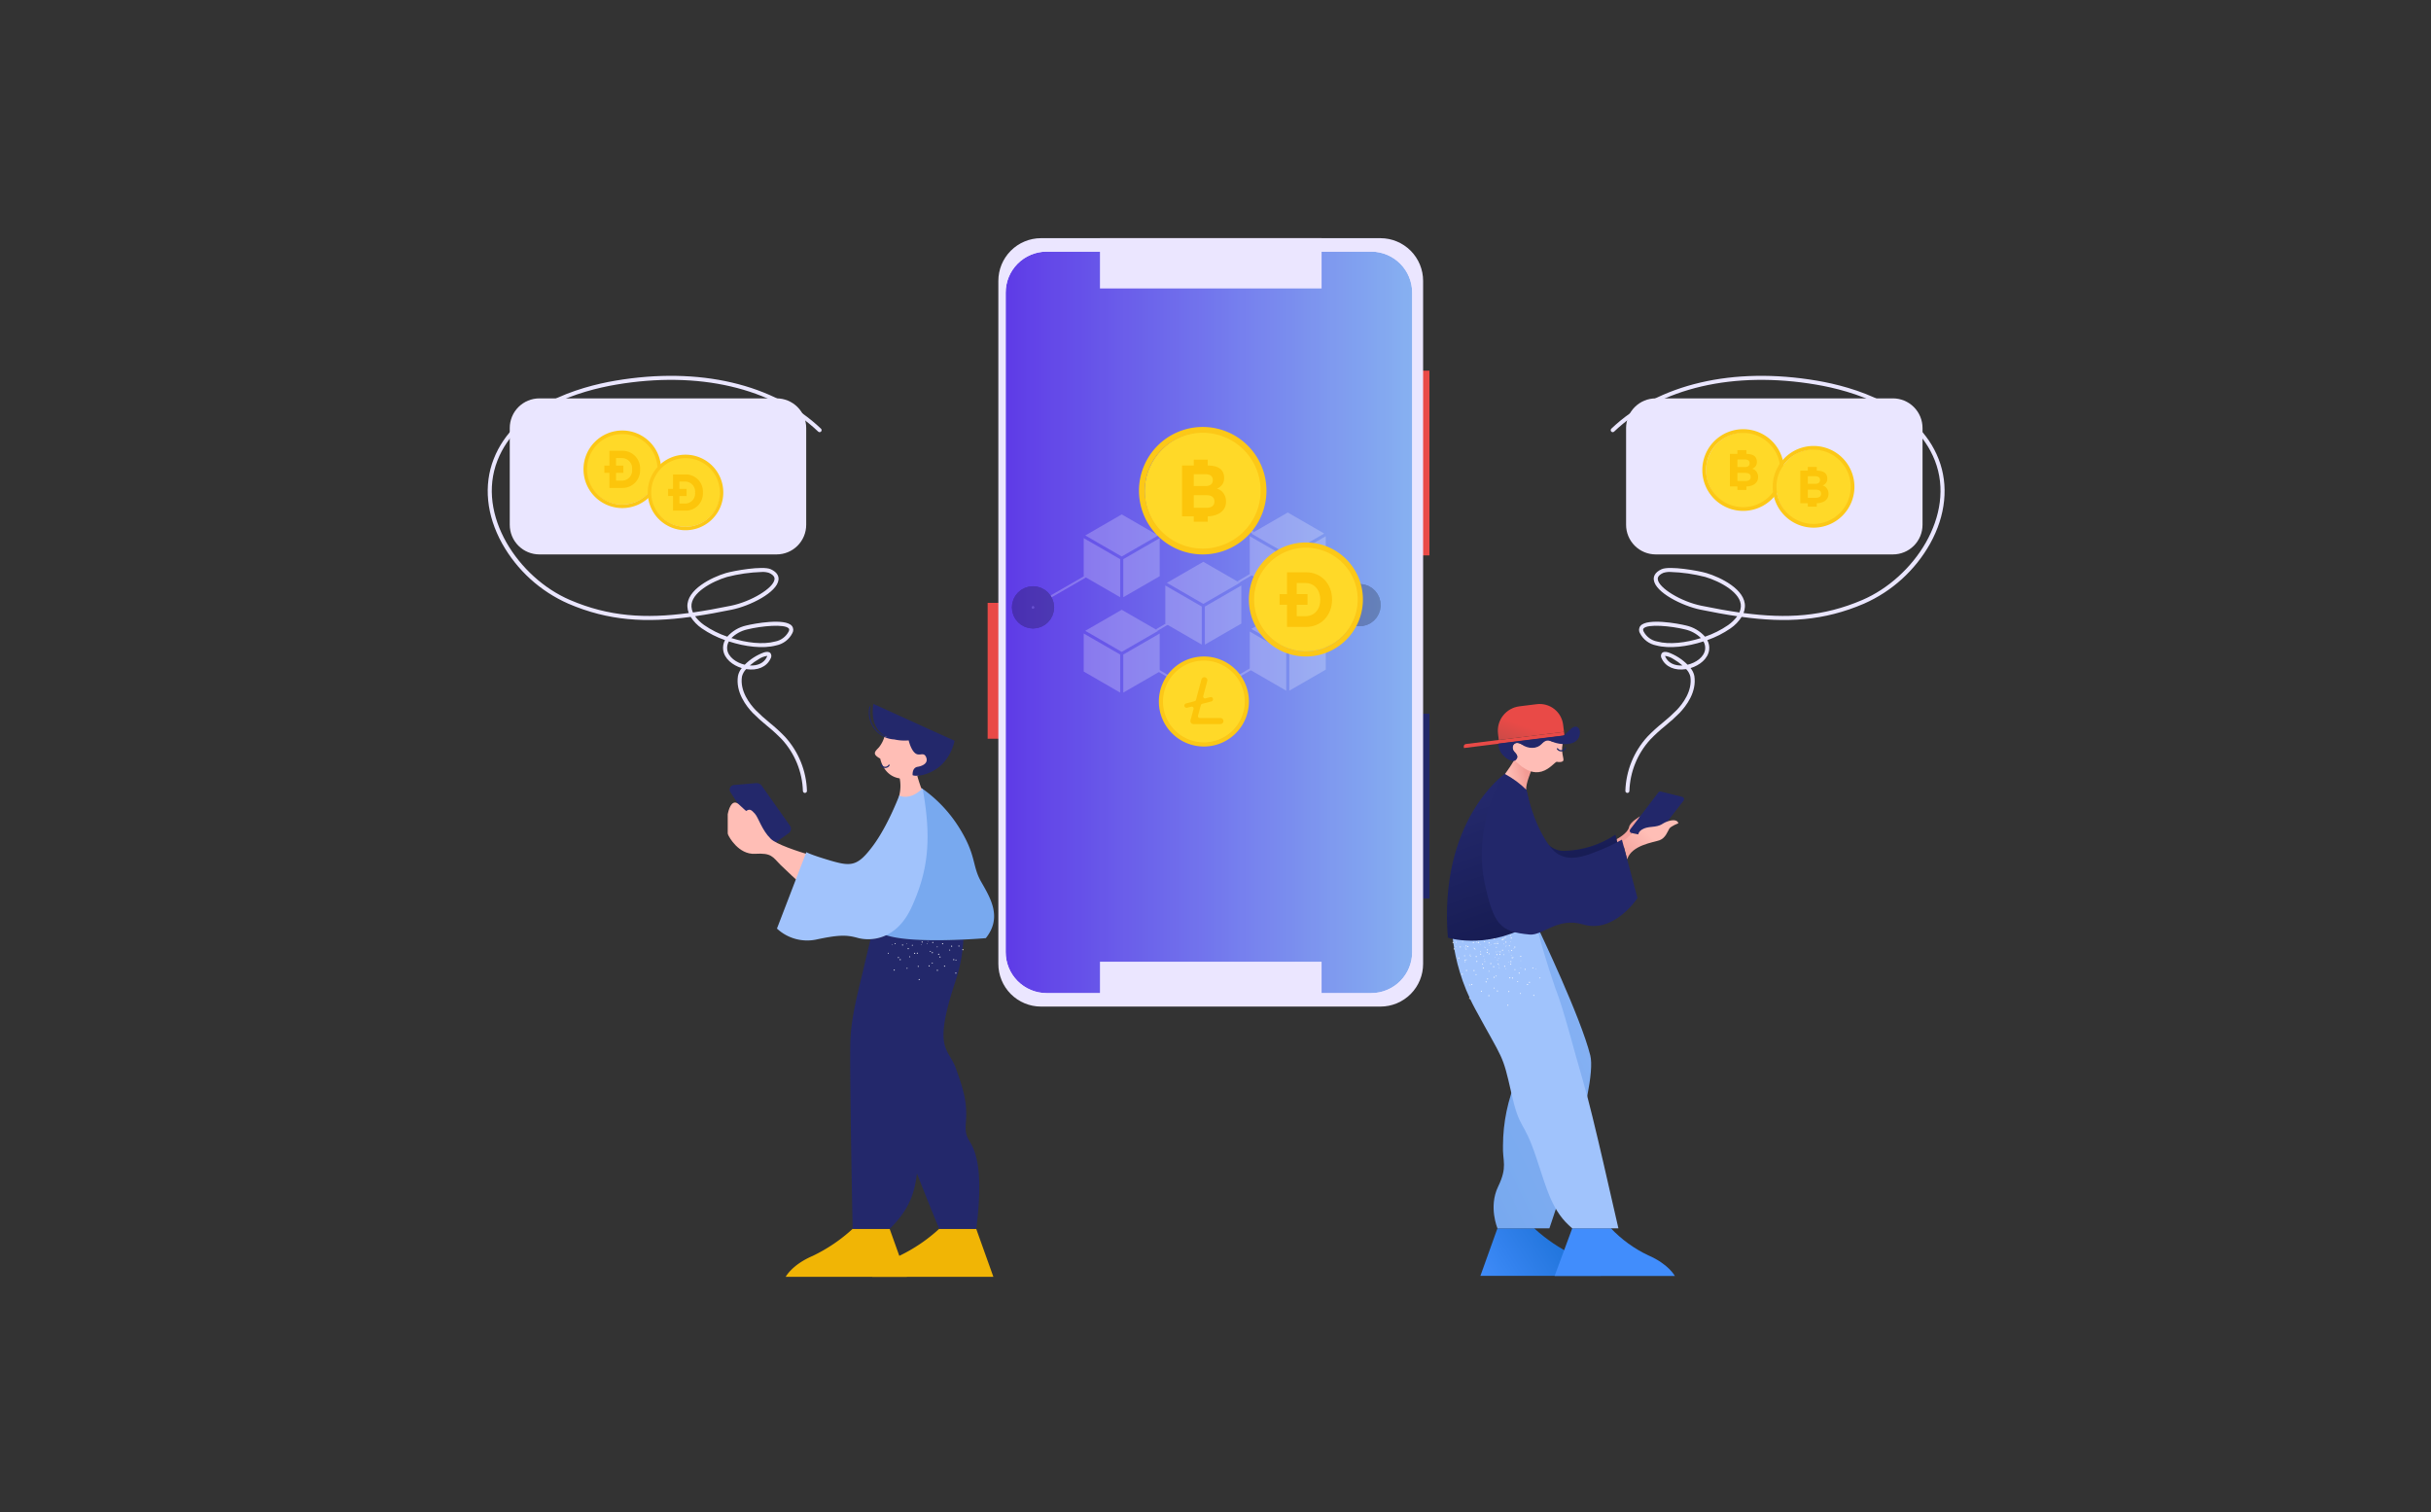 <svg xmlns="http://www.w3.org/2000/svg" xmlns:xlink="http://www.w3.org/1999/xlink" width="643" height="400" viewBox="0 0 643 400">
  <rect x="0" y="0" width="643" height="400" fill="#333333" stroke="none"/>
  <defs>
    <clipPath id="clip-path">
      <path id="Path_5408" data-name="Path 5408" d="M141.381-272.253l-11.7-2.37L127.351-262.9l11.695,2.37Z" transform="translate(-127.351 274.623)" fill="none"/>
    </clipPath>
    <clipPath id="clip-path-2">
      <path id="Path_5410" data-name="Path 5410" d="M172.615-244.952a.364.364,0,0,0,.223-.26,57.676,57.676,0,0,1,33.122-40.005.364.364,0,0,0,.191-.478.38.38,0,0,0-.477-.192,58.412,58.412,0,0,0-33.546,40.517.366.366,0,0,0,.276.436A.368.368,0,0,0,172.615-244.952Z" transform="translate(-172.119 285.913)" fill="none"/>
    </clipPath>
    <clipPath id="clip-path-3">
      <path id="Path_5420" data-name="Path 5420" d="M108.743-257l8.855,2.849-2.835,8.9-8.855-2.849Z" transform="translate(-105.908 257.004)" fill="none"/>
    </clipPath>
    <clipPath id="clip-path-4">
      <path id="Path_5422" data-name="Path 5422" d="M152.188-234.926l10.471-6.735,6.7,10.523L158.89-224.4Z" transform="translate(-152.188 241.661)" fill="none"/>
    </clipPath>
    <clipPath id="clip-path-5">
      <path id="Path_5430" data-name="Path 5430" d="M202.582-210.456h6.434v-48.871h-6.434Z" transform="translate(-202.582 259.327)" fill="none"/>
    </clipPath>
    <clipPath id="clip-path-6">
      <path id="Path_5432" data-name="Path 5432" d="M202.582-123.1h6.434v-48.871h-6.434Z" transform="translate(-202.582 171.972)" fill="none"/>
    </clipPath>
    <clipPath id="clip-path-7">
      <path id="Path_5434" data-name="Path 5434" d="M96.53-164.239h6.434v-35.934H96.53Z" transform="translate(-96.53 200.172)" fill="none"/>
    </clipPath>
    <clipPath id="clip-path-8">
      <path id="Path_5436" data-name="Path 5436" d="M200.533-89.607H110.7a11.288,11.288,0,0,1-11.257-11.318V-281.542A11.286,11.286,0,0,1,110.7-292.86h89.835a11.288,11.288,0,0,1,11.257,11.318v180.618A11.288,11.288,0,0,1,200.533-89.607Z" transform="translate(-99.443 292.86)" fill="none"/>
    </clipPath>
    <clipPath id="clip-path-9">
      <path id="Path_5438" data-name="Path 5438" d="M198.457-93.317H112.571a10.848,10.848,0,0,1-10.819-10.876V-278.58a10.847,10.847,0,0,1,10.819-10.876h85.886a10.848,10.848,0,0,1,10.819,10.876v174.389A10.847,10.847,0,0,1,198.457-93.317Z" transform="translate(-101.752 289.456)" fill="none"/>
    </clipPath>
    <linearGradient id="linear-gradient" x1="0.322" y1="0.399" x2="0.687" y2="0.399" gradientUnits="objectBoundingBox">
      <stop offset="0" stop-color="#4a21e4"/>
      <stop offset="0.1" stop-color="#4f2fe5"/>
      <stop offset="0.2" stop-color="#533ce6"/>
      <stop offset="0.3" stop-color="#584ae7"/>
      <stop offset="0.4" stop-color="#5c57e8"/>
      <stop offset="0.5" stop-color="#6165ea"/>
      <stop offset="0.6" stop-color="#6673eb"/>
      <stop offset="0.7" stop-color="#6a80ec"/>
      <stop offset="0.8" stop-color="#6f8eed"/>
      <stop offset="0.9" stop-color="#739bee"/>
      <stop offset="1" stop-color="#78a9ef"/>
    </linearGradient>
    <clipPath id="clip-path-10">
      <path id="Path_5440" data-name="Path 5440" d="M125.154-279.564h58.621v-13.3H125.154Z" transform="translate(-125.154 292.86)" fill="none"/>
    </clipPath>
    <clipPath id="clip-path-11">
      <path id="Path_5442" data-name="Path 5442" d="M125.154-97.892h58.621v-11.141H125.154Z" transform="translate(-125.154 109.034)" fill="none"/>
    </clipPath>
    <clipPath id="clip-path-12">
      <path id="Path_5524" data-name="Path 5524" d="M226.38-41.3H236.1a42.611,42.611,0,0,0,10.5,7.1c5.435,2.328,7.065,5.47,7.065,5.47h-31.8l4.5-12.555" transform="translate(-221.874 41.301)" fill="none"/>
    </clipPath>
    <linearGradient id="linear-gradient-2" x1="0.263" y1="-0.02" x2="0.17" y2="0.039" gradientUnits="objectBoundingBox">
      <stop offset="0" stop-color="#428dfc"/>
      <stop offset="0.1" stop-color="#428dfc"/>
      <stop offset="0.2" stop-color="#3f8bf9"/>
      <stop offset="0.3" stop-color="#3b88f5"/>
      <stop offset="0.4" stop-color="#3685f1"/>
      <stop offset="0.5" stop-color="#3281ed"/>
      <stop offset="0.6" stop-color="#2e7ee8"/>
      <stop offset="0.7" stop-color="#2a7be4"/>
      <stop offset="0.8" stop-color="#2578e0"/>
      <stop offset="0.9" stop-color="#2175dc"/>
      <stop offset="1" stop-color="#1d72d8"/>
    </linearGradient>
    <clipPath id="clip-path-13">
      <path id="Path_5526" data-name="Path 5526" d="M245.313-41.3h10.236a33.241,33.241,0,0,0,9.838,7.132c5.435,2.327,7.065,5.47,7.065,5.47h-31.8l4.657-12.6" transform="translate(-240.656 41.302)" fill="none"/>
    </clipPath>
    <clipPath id="clip-path-14">
      <path id="Path_5528" data-name="Path 5528" d="M256.336-139.927s2.976-1.543,3.305-3.208c.279-1.409,2.948-2.849,2.948-2.849l-2.225,4.436-1.172,2.485S255.583-134.367,256.336-139.927Z" transform="translate(-256.232 145.985)" fill="none"/>
    </clipPath>
    <linearGradient id="linear-gradient-3" x1="0.129" y1="0.461" x2="0.122" y2="0.421" gradientUnits="objectBoundingBox">
      <stop offset="0" stop-color="#ffbeb6"/>
      <stop offset="0.1" stop-color="#febbb3"/>
      <stop offset="0.2" stop-color="#fcb8b1"/>
      <stop offset="0.3" stop-color="#fbb5ae"/>
      <stop offset="0.4" stop-color="#fab2ac"/>
      <stop offset="0.5" stop-color="#f9b0a9"/>
      <stop offset="0.6" stop-color="#f7ada6"/>
      <stop offset="0.7" stop-color="#f6aaa4"/>
      <stop offset="0.8" stop-color="#f5a7a1"/>
      <stop offset="0.9" stop-color="#f3a49f"/>
      <stop offset="1" stop-color="#f2a19c"/>
    </linearGradient>
    <clipPath id="clip-path-15">
      <path id="Path_5530" data-name="Path 5530" d="M265.8-140l-5.652-1.287a.621.621,0,0,1-.468-.744.616.616,0,0,1,.112-.238l7.447-9.771a.622.622,0,0,1,.644-.227l5.685,1.409a.621.621,0,0,1,.454.753.624.624,0,0,1-.112.231l-7.48,9.649A.624.624,0,0,1,265.8-140Z" transform="translate(-259.661 152.28)" fill="none"/>
    </clipPath>
    <clipPath id="clip-path-16">
      <path id="Path_5532" data-name="Path 5532" d="M257.809-139.4a7.948,7.948,0,0,0,2.485-2.195s1.062.246,1.724.353c0,0,.086-1.684,3.412-1.968,3-.257,2.6-.908,4.458-1.514s2.612-.059,2.716.56c0,0-1.952.705-2.4,1.428s-.987,2.49-2.614,3.062-7.352,1.273-8.522,5.037h0l-1.257-4.763" transform="translate(-257.809 144.985)" fill="none"/>
    </clipPath>
    <linearGradient id="linear-gradient-4" x1="0.101" y1="0.407" x2="0.123" y2="0.385" xlink:href="#linear-gradient-3"/>
    <clipPath id="clip-path-17">
      <path id="Path_5534" data-name="Path 5534" d="M260.21-129.215s-1.145,2.37-5.152,2.534-4.908.817-7.852,2.7-8.505,2.615-14.07-6.05c-5.107-7.959-6.836-16.741-5.938-21.415.419-2.8.54-3.816.961-4.7a14.111,14.111,0,0,1,2.256,1.353c.705.472,2.832,2.141,3.356,2.173.947,3.128,2.556,16.234,9.887,16.251a25.777,25.777,0,0,0,13.69-4.29Z" transform="translate(-226.972 156.153)" fill="none"/>
    </clipPath>
    <linearGradient id="linear-gradient-5" x1="0.192" y1="0.452" x2="0.171" y2="0.368" gradientUnits="objectBoundingBox">
      <stop offset="0" stop-color="#23286b"/>
      <stop offset="0.1" stop-color="#222768"/>
      <stop offset="0.2" stop-color="#202565"/>
      <stop offset="0.3" stop-color="#1f2463"/>
      <stop offset="0.4" stop-color="#1d2260"/>
      <stop offset="0.5" stop-color="#1c215d"/>
      <stop offset="0.6" stop-color="#1b205a"/>
      <stop offset="0.7" stop-color="#191e57"/>
      <stop offset="0.8" stop-color="#181d55"/>
      <stop offset="0.9" stop-color="#161b52"/>
      <stop offset="1" stop-color="#151a4f"/>
    </linearGradient>
    <clipPath id="clip-path-18">
      <path id="Path_5536" data-name="Path 5536" d="M237.651-116.6s10.986,22.956,13.479,32.98c2.118,8.514-10.819,45.742-10.819,45.742H226.584s-2.422-5.678.162-11.031,1.13-6.651,1.292-10.869a45.493,45.493,0,0,1,3.714-17.844c3.23-7.138-6.783-14.924-9.367-19.791s-6.46-14.762-4.521-20.115c0,0,9.664.514,10.311.677s9.477.251,9.477.252" transform="translate(-217.339 117.532)" fill="none"/>
    </clipPath>
    <linearGradient id="linear-gradient-6" x1="-0.044" y1="0.312" x2="0.283" y2="0.159" gradientUnits="objectBoundingBox">
      <stop offset="0" stop-color="#a1c3fc"/>
      <stop offset="0.1" stop-color="#9cc0fb"/>
      <stop offset="0.2" stop-color="#98bdf9"/>
      <stop offset="0.3" stop-color="#93baf8"/>
      <stop offset="0.4" stop-color="#8fb7f6"/>
      <stop offset="0.5" stop-color="#8ab4f5"/>
      <stop offset="0.6" stop-color="#85b1f3"/>
      <stop offset="0.7" stop-color="#81aef2"/>
      <stop offset="0.8" stop-color="#7eacf1"/>
      <stop offset="0.9" stop-color="#7babf0"/>
      <stop offset="1" stop-color="#78a9ef"/>
    </linearGradient>
    <clipPath id="clip-path-19">
      <path id="Path_5538" data-name="Path 5538" d="M214.767-122c.192.1.811.411,1.576.788a15.2,15.2,0,0,0,8.718,1.429L236.47-121.3c.357,5.117,5.574,20.192,5.574,20.192,2.284,5.768,4.95,16.618,7.428,24.947,2.549,8.569,8.267,34.544,9.22,38.484H246.483c-5.242-4.384-6.58-9.856-9.485-18.613-3.557-10.719-4.262-6.757-6.638-17.251S228.3-81.895,220.815-95.7C213.519-109.155,214.511-121.47,214.767-122Z" transform="translate(-214.576 121.999)" fill="none"/>
    </clipPath>
    <clipPath id="clip-path-20">
      <path id="Path_5540" data-name="Path 5540" d="M223.143-112.675a.079.079,0,0,1,.1.045h0a.077.077,0,0,1-.037.1h0a.079.079,0,0,1-.1-.045h0A.08.08,0,0,1,223.143-112.675Zm1.775-.728a.08.08,0,0,1,.1.045.08.08,0,0,1-.045.1.08.08,0,0,1-.1-.045A.083.083,0,0,1,224.918-113.4Zm1.77-.727a.08.08,0,0,1,.1.045.08.08,0,0,1-.045.1.075.075,0,0,1-.1-.041l0,0a.073.073,0,0,1,.03-.1l.01,0Zm1.775-.728a.08.08,0,0,1,.1.052.08.08,0,0,1-.043.1.08.08,0,0,1-.1-.045A.08.08,0,0,1,228.463-114.857Zm1.77-.727a.08.08,0,0,1,.1.045.08.08,0,0,1-.045.1.08.08,0,0,1-.1-.045.08.08,0,0,1,.045-.1Zm-1.445,8.669a.078.078,0,0,1,.1-.041.078.078,0,0,1,.041.1.078.078,0,0,1-.1.041h0a.078.078,0,0,1-.041-.1Zm.737-1.766a.074.074,0,0,1,.095-.045l.008,0a.08.08,0,0,1,.046.1.086.086,0,0,1-.108.042.077.077,0,0,1-.041-.1Zm.736-1.765a.089.089,0,0,1,.108-.047.086.086,0,0,1,.042.108.078.078,0,0,1-.1.041h0a.08.08,0,0,1-.047-.1Zm.742-1.771a.078.078,0,0,1,.1-.041h0a.085.085,0,0,1,.042.108.078.078,0,0,1-.1.041h0a.084.084,0,0,1-.042-.108Zm5.893,5.28a.077.077,0,0,1,.1.046.073.073,0,0,1-.03.1l-.009,0a.08.08,0,0,1-.1-.045.079.079,0,0,1,.045-.1Zm-10.82-3.082a.077.077,0,0,1,.109,0,.076.076,0,0,1,0,.109.077.077,0,0,1-.109,0h0a.073.073,0,0,1,0-.1l.006-.005Zm1.358-1.353a.078.078,0,0,1,.109,0,.083.083,0,0,1,.022.046.076.076,0,0,1-.023.068.019.019,0,0,1-.015.007h-.006a.069.069,0,0,1-.088-.01.078.078,0,0,1,0-.111l0,0Zm1.359-1.348a.077.077,0,0,1,.109,0,.076.076,0,0,1,0,.109.076.076,0,0,1-.108,0,.078.078,0,0,1,0-.111l0,0Zm1.358-1.353a.078.078,0,0,1,.109,0,.078.078,0,0,1,0,.111l0,0a.073.073,0,0,1-.1,0l-.005-.006a.079.079,0,0,1,0-.112l0,0Zm2.718,6.906a.081.081,0,0,1,.081.082.081.081,0,0,1-.08.081.081.081,0,0,1-.081-.081A.081.081,0,0,1,232.868-107.166Zm.006-1.913a.083.083,0,0,1,.082.081.076.076,0,0,1-.075.077h-.007a.078.078,0,0,1-.081-.075h0a.087.087,0,0,1,.081-.082Zm-14.466,2.532a.148.148,0,0,1,.21.01l0,0a.146.146,0,0,1-.014.207h0a.148.148,0,0,1-.21-.01l0,0a.147.147,0,0,1,.013-.207Zm2.744-2.384a.147.147,0,0,1,.207.014h0a.151.151,0,0,1-.014.213.151.151,0,0,1-.213-.014.156.156,0,0,1,.019-.214Zm2.739-2.378a.152.152,0,0,1,.213.014.152.152,0,0,1-.014.214.151.151,0,0,1-.213-.014h0a.148.148,0,0,1,.01-.21l0,0Zm2.74-2.378a.148.148,0,0,1,.21.01l0,0a.146.146,0,0,1,.035.136h-.006a.14.14,0,0,1-.044.077.1.1,0,0,1-.051.023.148.148,0,0,1-.191-.083.148.148,0,0,1,.043-.167Zm2.822,16.3a.152.152,0,0,1,.141.159.144.144,0,0,1-.152.136h-.008a.152.152,0,0,1-.141-.159.148.148,0,0,1,.16-.136Zm.257-3.623a.149.149,0,0,1,.136.16h0a.15.15,0,0,1-.159.141.15.15,0,0,1-.141-.159h0a.161.161,0,0,1,.164-.142Zm.252-3.622a.161.161,0,0,1,.142.165.144.144,0,0,1-.152.136h-.008a.148.148,0,0,1-.142-.154s0,0,0-.006a.152.152,0,0,1,.16-.141Zm.258-3.617a.149.149,0,0,1,.136.16h0a.151.151,0,0,1-.16.14.151.151,0,0,1-.14-.16.151.151,0,0,1,.16-.14Zm.252-3.622a.151.151,0,0,1,.136.165.151.151,0,0,1-.159.136.144.144,0,0,1-.137-.152.075.075,0,0,1,0-.008.152.152,0,0,1,.159-.141Zm-13.642-.914a.152.152,0,0,1,.192.093.151.151,0,0,1-.093.192.151.151,0,0,1-.192-.093.15.15,0,0,1,.093-.192Zm3.446-1.148a.144.144,0,0,1,.184.087.048.048,0,0,1,0,.007.148.148,0,0,1-.087.19.148.148,0,0,1-.19-.087.094.094,0,0,1,0-.01.143.143,0,0,1,.087-.184ZM222.32-101a.153.153,0,0,1,.2-.074.152.152,0,0,1,.074.2.153.153,0,0,1-.2.074h0a.153.153,0,0,1-.071-.2Zm1.621-3.247a.152.152,0,0,1,.2-.074.152.152,0,0,1,.074.2.152.152,0,0,1-.2.074h0a.153.153,0,0,1-.071-.2Zm1.621-3.247a.159.159,0,0,1,.208-.067.152.152,0,0,1,.064.206.153.153,0,0,1-.2.067.161.161,0,0,1-.072-.207Zm1.627-3.243a.149.149,0,0,1,.2-.073.149.149,0,0,1,.073.2l0,.006a.148.148,0,0,1-.2.068l0,0a.143.143,0,0,1-.07-.188l0-.008Zm1.621-3.248a.149.149,0,0,1,.2-.063.149.149,0,0,1,.066.194.154.154,0,0,1-.2.071.149.149,0,0,1-.067-.2l0,0Zm7.453,14a.144.144,0,0,1,.184.088.075.075,0,0,1,0,.011.147.147,0,0,1-.092.186h0a.152.152,0,0,1-.192-.093A.16.16,0,0,1,236.264-99.985Zm-1.154-3.438a.149.149,0,0,1,.191.09v0a.152.152,0,0,1-.093.192.16.16,0,0,1-.192-.1.147.147,0,0,1,.092-.186Zm-1.149-3.444a.152.152,0,0,1,.192.093.149.149,0,0,1-.091.19l-.007,0a.144.144,0,0,1-.184-.087.03.03,0,0,1,0-.007.151.151,0,0,1,.092-.192Zm-1.149-3.444a.152.152,0,0,1,.187.1.143.143,0,0,1-.087.184l-.007,0a.152.152,0,0,1-.192-.093.154.154,0,0,1,.1-.192ZM214.656-114.5a.118.118,0,0,1,.035.055.13.13,0,0,1-.024.1c0-.054,0-.108-.011-.156Zm4.551,11.843a.134.134,0,0,1,.184-.043.133.133,0,0,1,.043.183h0a.133.133,0,0,1-.184.04A.133.133,0,0,1,219.207-102.654Zm1.718-2.746a.133.133,0,0,1,.184-.041.133.133,0,0,1,.042.184.133.133,0,0,1-.184.041h0a.131.131,0,0,1-.045-.179Zm1.717-2.752a.1.1,0,0,1,.053-.051h.005a.133.133,0,0,1,.126.01.137.137,0,0,1,.043.188h0a.135.135,0,0,1-.184.041.112.112,0,0,1-.054-.079.116.116,0,0,1,.012-.111Zm1.718-2.746a.134.134,0,0,1,.184-.041.135.135,0,0,1,.044.186.135.135,0,0,1-.186.045.137.137,0,0,1-.043-.188Zm1.713-2.746a.142.142,0,0,1,.189-.042.135.135,0,0,1,.039.187.136.136,0,0,1-.181.044.142.142,0,0,1-.048-.189Zm6.671,13.176a.133.133,0,0,1,.16.1v0a.129.129,0,0,1-.092.158h-.006a.141.141,0,0,1-.166-.1A.14.14,0,0,1,232.743-100.468Zm-.73-3.155a.133.133,0,0,1,.16.1v0a.129.129,0,0,1-.092.158h-.006a.133.133,0,0,1-.16-.1.137.137,0,0,1,.1-.165Zm-.73-3.155a.133.133,0,0,1,.16.1v0a.127.127,0,0,1-.085.157l-.012,0a.133.133,0,0,1-.16-.1v0a.135.135,0,0,1,.1-.159Zm-.724-3.156a.14.14,0,0,1,.161.1.135.135,0,0,1-.1.16.135.135,0,0,1-.158-.1.141.141,0,0,1,.1-.166Zm-.735-3.154a.141.141,0,0,1,.166.1.135.135,0,0,1-.1.161.135.135,0,0,1-.161-.1h0a.14.14,0,0,1,.1-.16Zm-11.9,2.681a.133.133,0,0,1,.186.029l0,0a.127.127,0,0,1-.022.178l-.007,0a.131.131,0,0,1-.185-.023l0,0A.136.136,0,0,1,217.922-110.408Zm2.64-1.883a.141.141,0,0,1,.189.033.136.136,0,0,1-.033.189.137.137,0,0,1-.188-.04A.135.135,0,0,1,220.561-112.291Zm2.64-1.877a.135.135,0,0,1,.188.028h0a.141.141,0,0,1-.033.189.136.136,0,0,1-.189-.034.129.129,0,0,1,.029-.18ZM225.85-101.9a.141.141,0,0,1,.109.158.132.132,0,0,1-.153.108.135.135,0,0,1-.113-.152A.139.139,0,0,1,225.85-101.9Zm.534-3.194a.141.141,0,0,1,.109.158.132.132,0,0,1-.153.108.128.128,0,0,1-.109-.145s0-.005,0-.008A.135.135,0,0,1,226.383-105.093Zm.534-3.19a.129.129,0,0,1,.109.145s0,.006,0,.008a.132.132,0,0,1-.154.107.132.132,0,0,1-.108-.153.129.129,0,0,1,.145-.11l.008,0Zm.533-3.195a.136.136,0,0,1,.113.152.15.15,0,0,1-.038.076h-.006a.129.129,0,0,1-.115.032.133.133,0,0,1-.108-.153.133.133,0,0,1,.153-.108Zm.534-3.195a.111.111,0,0,1,.064.029.113.113,0,0,0,.047.069.182.182,0,0,1,0,.054.136.136,0,0,1-.152.113.14.14,0,0,1-.114-.158.135.135,0,0,1,.154-.108Zm9.869,10.111a.138.138,0,0,1,.188.028.134.134,0,0,1-.029.186l0,0a.127.127,0,0,1-.178-.022l0-.007a.131.131,0,0,1,.023-.184l0,0Zm-1.878-2.639a.137.137,0,0,1,.188.04.135.135,0,0,1-.033.182.138.138,0,0,1-.189-.033.132.132,0,0,1,.027-.184l.007,0Zm-5.65-7.909a.141.141,0,0,1,.189.034.136.136,0,0,1-.034.189.136.136,0,0,1-.188-.04A.137.137,0,0,1,230.325-115.109Zm-10.87,4.5a.08.08,0,0,1,.113,0,.08.08,0,0,1,0,.113.08.08,0,0,1-.113,0h0a.082.082,0,0,1,0-.113Zm1.3-1.394a.08.08,0,0,1,.113,0,.08.08,0,0,1,0,.113.08.08,0,0,1-.113,0h0a.083.083,0,0,1,0-.113Zm1.308-1.4a.077.077,0,0,1,.108,0,.074.074,0,0,1,.014.1l-.009.01a.076.076,0,0,1-.108,0,.074.074,0,0,1-.013-.1l.008-.009Zm4.981,5.591a.078.078,0,0,1,.081.076.079.079,0,0,1-.076.081.078.078,0,0,1-.081-.076.079.079,0,0,1,.076-.081Zm-.064-1.909a.076.076,0,0,1,.081.07s0,0,0,.006a.078.078,0,0,1-.075.081h0a.082.082,0,0,1-.086-.075.081.081,0,0,1,.079-.082Zm-.069-1.909a.076.076,0,0,1,.081.07s0,0,0,.006a.078.078,0,0,1-.076.081.078.078,0,0,1-.081-.076.078.078,0,0,1,.075-.081Zm-.064-1.909a.035.035,0,0,1,.022,0h.006a.083.083,0,0,1,.054.074.078.078,0,0,1-.075.081h0a.087.087,0,0,1-.078-.054l0-.021a.076.076,0,0,1,.07-.081Zm3.273-1.493a.077.077,0,0,1,.108,0,.082.082,0,0,1,0,.113.083.083,0,0,1-.113,0,.079.079,0,0,1,0-.112l0,0Zm-6.91,5.615a.076.076,0,0,1,.095-.049l.007,0a.077.077,0,0,1,.048.1l0,0a.085.085,0,0,1-.1.047.079.079,0,0,1-.047-.1Zm.673-1.794a.076.076,0,0,1,.1-.043l0,0a.081.081,0,0,1,.047.1.085.085,0,0,1-.1.046.08.08,0,0,1-.049-.1l0,0Zm.669-1.788a.085.085,0,0,1,.1-.047.08.08,0,0,1,.047.1.076.076,0,0,1-.095.049l-.007,0a.077.077,0,0,1-.048-.1.009.009,0,0,1,0,0Zm.669-1.788a.086.086,0,0,1,.1-.047.08.08,0,0,1,.046.1.076.076,0,0,1-.095.049l-.007,0a.08.08,0,0,1-.047-.1Zm5.346,5.134a.074.074,0,0,1,.1.03l0,.01a.078.078,0,0,1-.04.1.078.078,0,0,1-.1-.04A.079.079,0,0,1,230.571-109.655Zm-.794-1.738a.073.073,0,0,1,.1.03l0,.01a.076.076,0,0,1-.034.1h0a.083.083,0,0,1-.109-.039.077.077,0,0,1,.037-.1Zm-.794-1.738a.082.082,0,0,1,.108.034.081.081,0,0,1-.039.108.082.082,0,0,1-.108-.039.081.081,0,0,1,.04-.1Zm-.826-1.7v-.006a.082.082,0,0,1,.038-.038.081.081,0,0,1,.1.04.058.058,0,0,1,.006.043.082.082,0,0,1-.045.066.077.077,0,0,1-.1-.037v0a.058.058,0,0,1,0-.065Zm-10.09,6.1a.087.087,0,0,1,.119-.029l0,0a.088.088,0,0,1,.032.12l0,.006a.087.087,0,0,1-.119.029l0,0a.092.092,0,0,1-.029-.126Zm1.176-1.837a.087.087,0,0,1,.119-.029l0,0a.091.091,0,0,1,.028.126.092.092,0,0,1-.126.028.087.087,0,0,1-.027-.121l0-.006Zm1.172-1.836a.091.091,0,0,1,.126-.029.091.091,0,0,1,.029.126h0c0,.006,0,.006-.009.012a.1.1,0,0,1-.117.017.093.093,0,0,1-.028-.126Zm1.177-1.837.018-.024c.006,0,.01-.007.02-.008a.084.084,0,0,1,.087,0,.091.091,0,0,1,.028.126.092.092,0,0,1-.126.028.091.091,0,0,1-.028-.126Zm5.572,7.08a.1.1,0,0,1,.107.072.089.089,0,0,1-.066.106.084.084,0,0,1-.1-.056.084.084,0,0,1,0-.01.092.092,0,0,1,.065-.112Zm-.468-2.13a.1.1,0,0,1,.107.072.089.089,0,0,1-.066.106.092.092,0,0,1-.112-.065h0a.1.1,0,0,1,.071-.113Zm-.468-2.13a.1.1,0,0,1,.107.072.089.089,0,0,1-.066.107.085.085,0,0,1-.1-.058.085.085,0,0,1,0-.013.089.089,0,0,1,.066-.107Zm-.469-2.129a.094.094,0,0,1,.107.072.089.089,0,0,1-.066.106.085.085,0,0,1-.1-.058.069.069,0,0,1,0-.013A.089.089,0,0,1,225.76-113.546Zm-10.13.8a.09.09,0,0,1,.126.018v0a.1.1,0,0,1-.02.127.09.09,0,0,1-.126-.022l0,0a.088.088,0,0,1,.021-.122Zm1.79-1.25a.094.094,0,0,1,.128.02.09.09,0,0,1-.022.126l0,0a.088.088,0,0,1-.122-.021.092.092,0,0,1,.02-.127Zm5.171,5.862a.088.088,0,0,1,.1-.074h.008a.093.093,0,0,1,.069.1.088.088,0,0,1-.1.074h0a.114.114,0,0,1-.035-.017.082.082,0,0,1-.039-.087Zm.489-2.224a.1.1,0,0,1,.075.109.1.1,0,0,1-.11.069.088.088,0,0,1-.069-.1h0A.091.091,0,0,1,223.08-110.353Zm.381-2.144a.09.09,0,0,1,.074.1.09.09,0,0,1-.1.074.09.09,0,0,1-.074-.1h0a.088.088,0,0,1,.1-.074Zm.386-2.145a.088.088,0,0,1,.069.1h0a.084.084,0,0,1-.1.07l-.009,0a.09.09,0,0,1-.074-.1.092.092,0,0,1,.109-.07Zm6.954,4.727a.086.086,0,0,1,.12.021l0,.005a.088.088,0,0,1-.021.122.09.09,0,0,1-.126-.018l0,0a.093.093,0,0,1,.026-.128Zm-1.251-1.788a.093.093,0,0,1,.128.026.086.086,0,0,1-.021.12l-.005,0a.083.083,0,0,1-.118-.015l0-.006a.09.09,0,0,1,.02-.127Zm-1.251-1.789a.09.09,0,0,1,.126.022l0,0a.09.09,0,0,1-.025.125.09.09,0,0,1-.123-.023.1.1,0,0,1,.02-.127Zm-13.422-.457a.157.157,0,0,1,.217.035.156.156,0,0,1-.037.218.156.156,0,0,1-.213-.031.163.163,0,0,1,.034-.222Zm4.482,14.789a.159.159,0,0,1,.133.177.155.155,0,0,1-.178.128.161.161,0,0,1-.133-.177.155.155,0,0,1,.177-.128Zm.583-3.695a.155.155,0,0,1,.128.178.155.155,0,0,1-.178.128.155.155,0,0,1-.128-.178.155.155,0,0,1,.178-.128Zm.578-3.694a.154.154,0,0,1,.134.172.154.154,0,0,1-.172.133h-.006a.159.159,0,0,1-.133-.177.156.156,0,0,1,.178-.127Zm.584-3.695a.154.154,0,0,1,.128.174v0a.155.155,0,0,1-.178.127.155.155,0,0,1-.128-.178h0a.153.153,0,0,1,.174-.128Zm.578-3.693a.154.154,0,0,1,.128.176.154.154,0,0,1-.172.128.159.159,0,0,1-.133-.177.155.155,0,0,1,.178-.128Zm12.875,11.108a.157.157,0,0,1,.218.037.156.156,0,0,1-.031.213.163.163,0,0,1-.222-.034A.159.159,0,0,1,234.558-102.827Zm-2.2-3.022a.155.155,0,0,1,.217.034.154.154,0,0,1-.034.216h0a.155.155,0,0,1-.216-.034.154.154,0,0,1,.034-.216Zm-2.2-3.022a.152.152,0,0,1,.213.027l0,0a.163.163,0,0,1-.034.221.157.157,0,0,1-.216-.035.152.152,0,0,1,.031-.213Zm-2.2-3.022a.152.152,0,0,1,.213.027l0,0a.164.164,0,0,1-.034.221.157.157,0,0,1-.216-.035.148.148,0,0,1,.024-.208Zm-2.208-3.027a.157.157,0,0,1,.216.035.156.156,0,0,1-.037.218.156.156,0,0,1-.213-.031.163.163,0,0,1,.034-.222Zm-9.411,5.137a.156.156,0,0,1,.215-.051.156.156,0,0,1,.051.215.156.156,0,0,1-.215.051.16.16,0,0,1-.051-.215Zm1.95-3.19a.155.155,0,0,1,.212-.053h0a.159.159,0,0,1,.051.215.156.156,0,0,1-.217.046.155.155,0,0,1-.05-.209Zm8.373,11.84a.152.152,0,0,1,.183.113v0a.156.156,0,0,1-.109.188.165.165,0,0,1-.19-.115.156.156,0,0,1,.114-.189Zm-.878-3.633a.149.149,0,0,1,.182.106.081.081,0,0,1,0,.01.151.151,0,0,1-.11.183h0a.156.156,0,0,1-.189-.114h0a.149.149,0,0,1,.105-.182l.01,0ZM224.9-108.4a.156.156,0,0,1,.185.121.156.156,0,0,1-.116.184.152.152,0,0,1-.183-.113v0a.157.157,0,0,1,.115-.189Zm-.877-3.633a.154.154,0,0,1,.184.115.153.153,0,0,1-.116.184.154.154,0,0,1-.183-.11.156.156,0,0,1,.115-.189Zm4.6-3.2a.156.156,0,0,1,.215-.052.156.156,0,0,1,.052.215.153.153,0,0,1-.21.051.156.156,0,0,1-.058-.213Zm-13.483,3.019a.148.148,0,0,1,.2-.045l.007,0a.159.159,0,0,1,.046.216.165.165,0,0,1-.217.041.154.154,0,0,1-.043-.214Zm9.255,12.3a.156.156,0,0,1,.185.121.156.156,0,0,1-.121.184.156.156,0,0,1-.184-.12.156.156,0,0,1,.121-.185Zm-.723-3.655a.165.165,0,0,1,.186.126.158.158,0,0,1-.121.179.156.156,0,0,1-.185-.121.159.159,0,0,1,.12-.184Zm-.717-3.65a.153.153,0,0,1,.179.121.153.153,0,0,1-.121.179.156.156,0,0,1-.185-.121.159.159,0,0,1,.126-.18Zm-.723-3.655a.152.152,0,0,1,.179.118v0a.155.155,0,0,1-.121.179.148.148,0,0,1-.178-.112l0-.01a.152.152,0,0,1,.118-.179Zm8.933-1.815a.148.148,0,0,1,.2-.045l.007,0a.153.153,0,0,1,.046.211.159.159,0,0,1-.216.046.154.154,0,0,1-.043-.214Zm-3.1-2.075a.128.128,0,0,1,.09-.056v-.006a.156.156,0,0,1,.122.021.052.052,0,0,1,.025.024.153.153,0,0,1,0,.216.153.153,0,0,1-.2.017c-.006,0-.012-.009-.013-.015a.111.111,0,0,1-.047-.069A.146.146,0,0,1,228.068-114.776Zm-10.634,9.181a.158.158,0,0,1,.123.183.155.155,0,0,1-.184.117.152.152,0,0,1-.122-.177h0A.16.16,0,0,1,217.433-105.594Zm.73-3.655a.16.16,0,0,1,.123.183.154.154,0,0,1-.18.122.154.154,0,0,1-.122-.18.019.019,0,0,0,0,0,.152.152,0,0,1,.177-.122Zm.736-3.65a.158.158,0,0,1,.123.183.156.156,0,0,1-.188.117.156.156,0,0,1-.119-.177.157.157,0,0,1,.184-.123Zm11.7,8.334a.151.151,0,0,1,.209.04l0,.006a.153.153,0,0,1-.041.211.157.157,0,0,1-.217-.04.155.155,0,0,1,.042-.215l0,0Zm-2.067-3.1a.151.151,0,0,1,.209.04l0,.006a.153.153,0,0,1-.041.211.157.157,0,0,1-.217-.04.155.155,0,0,1,.042-.215Zm-2.066-3.1a.155.155,0,0,1,.212.047.153.153,0,0,1-.041.211.157.157,0,0,1-.217-.04.155.155,0,0,1,.042-.215Zm-2.067-3.1a.16.16,0,0,1,.213.047.153.153,0,0,1-.041.211.159.159,0,0,1-.217-.04.156.156,0,0,1,.044-.217Zm5.6-1.9a.119.119,0,0,1,.154-.065.118.118,0,0,1,.065.154.119.119,0,0,1-.154.065h0A.12.12,0,0,1,230.007-115.764Zm-14.348,1.822a.114.114,0,0,1,.147-.065h0a.118.118,0,0,1,.071.151.118.118,0,0,1-.151.071.118.118,0,0,1-.071-.151Zm8.754,7.621a.111.111,0,0,1,.15.049l0,.011a.116.116,0,0,1-.061.153.116.116,0,0,1-.153-.06A.117.117,0,0,1,224.413-106.322Zm-1.106-2.583a.115.115,0,0,1,.153.056l0,0a.117.117,0,0,1-.06.154.117.117,0,0,1-.155-.06.117.117,0,0,1,.06-.155Zm-1.106-2.584a.117.117,0,0,1,.155.06.117.117,0,0,1-.06.154.117.117,0,0,1-.155-.06.12.12,0,0,1,.06-.154Zm-1.106-2.583a.121.121,0,0,1,.155.065.116.116,0,0,1-.065.15h0a.112.112,0,0,1-.148-.057l0,0a.115.115,0,0,1,.056-.153l0,0Zm-2.588,7.5a.116.116,0,0,1,.119.113h0a.122.122,0,0,1-.114.118.118.118,0,0,1-.119-.114.113.113,0,0,1,.105-.119Zm-.031-2.808a.112.112,0,0,1,.113.11v0a.115.115,0,0,1-.113.118h0a.124.124,0,0,1-.12-.119.116.116,0,0,1,.118-.114Zm-.037-2.812a.124.124,0,0,1,.12.119.111.111,0,0,1-.109.114h-.006a.112.112,0,0,1-.119-.1s0-.006,0-.008a.115.115,0,0,1,.113-.118Zm9.908,1.507a.113.113,0,0,1,.159-.009l0,0a.114.114,0,0,1,.008.161l-.006.006a.115.115,0,0,1-.163,0A.114.114,0,0,1,228.347-110.686Zm-2.012-1.965a.125.125,0,0,1,.168,0,.119.119,0,0,1,0,.168.119.119,0,0,1-.162,0A.125.125,0,0,1,226.334-112.65Zm-2.011-1.959a.115.115,0,0,1,.162-.007l.006.006a.118.118,0,0,1,0,.162.117.117,0,0,1-.165,0,.116.116,0,0,1,0-.159Zm-6.586,1.891a.065.065,0,0,1,.077.049.065.065,0,0,1-.049.077h-.006a.065.065,0,0,1-.073-.055.065.065,0,0,1,.05-.072Zm-.264-1.513a.062.062,0,0,1,.072.05.022.022,0,0,1,0,0,.057.057,0,0,1-.041.07l-.009,0a.061.061,0,0,1-.072-.048v0a.07.07,0,0,1,.049-.076Zm2.044,3.916a.1.1,0,0,1,.136.028l0,.007a.1.1,0,0,1-.021.134l-.009.006a.1.1,0,0,1-.145-.029h0a.1.1,0,0,1,.028-.142l.006,0Zm-1.355-2.154a.107.107,0,0,1,.146.034.1.1,0,0,1-.028.142l-.006,0a.1.1,0,0,1-.136-.028l0-.007a.1.1,0,0,1,.024-.142l0,0Z" transform="translate(-214.656 115.838)" fill="none"/>
    </clipPath>
    <clipPath id="clip-path-21">
      <path id="Path_5542" data-name="Path 5542" d="M228.732-156.74l.006,0a18.77,18.77,0,0,1,5.644,4.152L239-119.1c-11.921,8.726-22.845,6.409-24.988,5.833-.251-.069-.38-.112-.38-.112C211.188-144.26,228.345-156.47,228.732-156.74Z" transform="translate(-213.395 156.743)" fill="none"/>
    </clipPath>
    <linearGradient id="linear-gradient-7" x1="0.265" y1="0.432" x2="0.216" y2="0.298" xlink:href="#linear-gradient-5"/>
    <clipPath id="clip-path-22">
      <path id="Path_5544" data-name="Path 5544" d="M233.985-152.591s1.57,8.479,5.867,14.586c2.6,3.7,5.882,4.535,11.885,2.168a52.6,52.6,0,0,0,7.54-3.455l4.121,15.45s-6.16,9.439-14.373,6.977c-6.75-2.024-10.662,2.99-14.168,2.668-7.8-.718-9.512-2.607-11.909-13.748s1.437-23.7,5.394-28.8h0" transform="translate(-222.205 156.742)" fill="none"/>
    </clipPath>
    <clipPath id="clip-path-23">
      <path id="Path_5546" data-name="Path 5546" d="M235.108-157.6s-1.617,3.809-1.386,5.195a24.369,24.369,0,0,0-5.643-4.152s2.7-3.64,2.7-4.391Z" transform="translate(-228.079 160.944)" fill="none"/>
    </clipPath>
    <linearGradient id="linear-gradient-8" x1="0.227" y1="0.459" x2="0.211" y2="0.463" gradientUnits="objectBoundingBox">
      <stop offset="0" stop-color="#ffbeb6"/>
      <stop offset="0.1" stop-color="#febab3"/>
      <stop offset="0.2" stop-color="#fcb7af"/>
      <stop offset="0.3" stop-color="#fbb3ac"/>
      <stop offset="0.4" stop-color="#fab0a8"/>
      <stop offset="0.5" stop-color="#f9ada5"/>
      <stop offset="0.6" stop-color="#f7a9a2"/>
      <stop offset="0.7" stop-color="#f6a59e"/>
      <stop offset="0.8" stop-color="#f5a29b"/>
      <stop offset="0.9" stop-color="#f39e97"/>
      <stop offset="1" stop-color="#f29b94"/>
    </linearGradient>
    <clipPath id="clip-path-24">
      <path id="Path_5548" data-name="Path 5548" d="M237.689-157.025c2.278-.649,3.607-2.689,4.069-2.573s1.511.121,1.685-.359-.624-2.267-.235-4.088c.039-.169.068-.331.095-.495,0-.008,0-.011,0-.018l.013-.088c.015-.11.037-.3.052-.547a3.879,3.879,0,0,1-3.014.17c-1.475-.987-1.777.021-3.463,1.1s-2.981.211-4.974-.517-2.305,1.325-1.6,2.126,1.269,1.2.7,1.969a1.37,1.37,0,0,1-.371.431l.189.2a2.518,2.518,0,0,0,.188.177l.912.779C233.575-157.374,235.554-156.414,237.689-157.025Z" transform="translate(-229.973 165.425)" fill="none"/>
    </clipPath>
    <clipPath id="clip-path-25">
      <path id="Path_5550" data-name="Path 5550" d="M217.7-163.17l26.591-3.3h0l-.122-.982h0L218.2-164.23a.627.627,0,0,0-.545.7h0l.045.36Z" transform="translate(-217.651 167.457)" fill="none"/>
    </clipPath>
    <clipPath id="clip-path-26">
      <path id="Path_5552" data-name="Path 5552" d="M226.527-165l17.257-2.144h0l-.237-1.9a6.249,6.249,0,0,0-6.973-5.427h0l-4.594.571a6.507,6.507,0,0,0-5.657,7.259h0l.2,1.646Z" transform="translate(-226.272 174.525)" fill="none"/>
    </clipPath>
    <linearGradient id="linear-gradient-9" x1="0.207" y1="0.503" x2="0.225" y2="0.455" gradientUnits="objectBoundingBox">
      <stop offset="0" stop-color="#e94a47"/>
      <stop offset="0.1" stop-color="#e14a47"/>
      <stop offset="0.2" stop-color="#d94a47"/>
      <stop offset="0.3" stop-color="#d24a47"/>
      <stop offset="0.4" stop-color="#ca4a47"/>
      <stop offset="0.5" stop-color="#c24a47"/>
      <stop offset="0.6" stop-color="#ba4a47"/>
      <stop offset="0.7" stop-color="#b24a47"/>
      <stop offset="0.8" stop-color="#ab4a47"/>
      <stop offset="0.9" stop-color="#a74a47"/>
      <stop offset="1" stop-color="#a74a47"/>
    </linearGradient>
    <clipPath id="clip-path-27">
      <path id="Path_5554" data-name="Path 5554" d="M230.8-159.768s-1.319.464-2.948-1.244a4.439,4.439,0,0,1-1.456-3.266s16.385-2.058,16.943-2.1.355-.088,2.279-1.818,3.119.8,1.845,2.686-4.876,1.475-6.374.882-2.1-.768-3.266.487-3.474,1.353-5.243.089-3.208.631-1.787,2.065S230.8-159.768,230.8-159.768Z" transform="translate(-226.393 168.771)" fill="none"/>
    </clipPath>
    <clipPath id="clip-path-28">
      <path id="Path_5556" data-name="Path 5556" d="M241.221-163.059a1.383,1.383,0,0,0,1.917.386,1.384,1.384,0,0,0,.514-.627c.081-.194-.207-.357-.29-.16a1.053,1.053,0,0,1-1.35.627,1.055,1.055,0,0,1-.507-.394C241.383-163.4,241.1-163.233,241.221-163.059Z" transform="translate(-241.191 163.55)" fill="none"/>
    </clipPath>
    <clipPath id="clip-path-29">
      <path id="Path_5614" data-name="Path 5614" d="M224.755-204.551H192l7.367-8.956h32.755Z" transform="translate(-192 213.507)" fill="none"/>
    </clipPath>
    <radialGradient id="radial-gradient" cx="0.5" cy="0.5" r="0.5" gradientTransform="matrix(0.987, 0.161, -0.161, 0.987, 0.087, -0.074)" gradientUnits="objectBoundingBox">
      <stop offset="0" stop-color="#818181"/>
      <stop offset="0.338" stop-color="#545454"/>
      <stop offset="1"/>
    </radialGradient>
    <radialGradient id="radial-gradient-3" cx="0.5" cy="0.5" r="0.5" gradientTransform="matrix(1, 0, 0, 1, 0, 0)" xlink:href="#radial-gradient"/>
    <clipPath id="clip-path-30">
      <rect id="Rectangle_1848" data-name="Rectangle 1848" width="18.364" height="15.62"/>
    </clipPath>
    <clipPath id="clip-path-31">
      <rect id="Rectangle_1852" data-name="Rectangle 1852" width="70.456" height="151.531"/>
    </clipPath>
    <linearGradient id="linear-gradient-10" x1="-27.768" y1="-5.734" x2="-37.675" y2="-15.929" gradientUnits="objectBoundingBox">
      <stop offset="0" stop-color="#ffbeb6"/>
      <stop offset="1" stop-color="#f2a19c"/>
    </linearGradient>
    <linearGradient id="linear-gradient-11" x1="32.17" y1="-127.254" x2="49.067" y2="-166.649" gradientUnits="objectBoundingBox">
      <stop offset="0" stop-color="#f1b505"/>
      <stop offset="1" stop-color="#d89c05"/>
    </linearGradient>
    <linearGradient id="linear-gradient-12" x1="30.421" y1="-13.543" x2="63.488" y2="-13.543" gradientUnits="objectBoundingBox">
      <stop offset="0" stop-color="#23286b"/>
      <stop offset="0.354" stop-color="#1e2361"/>
      <stop offset="1" stop-color="#151a4f"/>
    </linearGradient>
    <linearGradient id="linear-gradient-13" x1="52.05" y1="-4.41" x2="41.733" y2="-18.028" gradientUnits="objectBoundingBox">
      <stop offset="0" stop-color="#a1c3fc"/>
      <stop offset="0.696" stop-color="#81aef2"/>
      <stop offset="1" stop-color="#78a9ef"/>
    </linearGradient>
    <linearGradient id="linear-gradient-14" x1="228.809" y1="8.257" x2="242.305" y2="8.257" xlink:href="#linear-gradient-10"/>
    <clipPath id="clip-path-32">
      <path id="Path_5456" data-name="Path 5456" d="M54.826-204.763h62.728a7.835,7.835,0,0,0,7.841-7.828v-25.618a7.835,7.835,0,0,0-7.841-7.828H54.826a7.835,7.835,0,0,0-7.841,7.828v25.618A7.834,7.834,0,0,0,54.826-204.763Z" transform="translate(-46.985 246.037)" fill="none"/>
    </clipPath>
    <clipPath id="clip-path-33">
      <path id="Path_5458" data-name="Path 5458" d="M125.306-141.37a.534.534,0,0,1-.534-.52,21.173,21.173,0,0,0-5.542-13.627,42.767,42.767,0,0,0-3.953-3.612,47.143,47.143,0,0,1-3.769-3.4c-1.749-1.825-4.583-5.524-3.911-9.793a4.722,4.722,0,0,1,1-2.069c-2.379-.723-4.614-2.449-4.915-4.819a4.3,4.3,0,0,1,.488-2.581,25.543,25.543,0,0,1-6.147-3.111,10.664,10.664,0,0,1-2.94-3.037c-11.809,1.61-21.717,1.085-32.373-3.5A37.269,37.269,0,0,1,45.23-207.318c-4.158-7.488-4.956-15.43-2.246-22.363,5.561-14.231,22.568-19.105,32.212-20.744,22.109-3.758,41.924.874,54.36,12.707a.533.533,0,0,1,.018.755.536.536,0,0,1-.756.018c-12.189-11.6-31.668-16.127-53.443-12.428-9.42,1.6-26.025,6.338-31.395,20.08-5.644,14.444,5.566,31.024,19.156,36.87,10.328,4.444,19.981,4.992,31.449,3.469a5.373,5.373,0,0,1-.363-1.63c-.272-4.6,6.533-7.863,10.169-8.942,2.054-.611,9.742-1.98,11.858-1.027,1.876.845,2.161,1.995,2.07,2.811-.373,3.351-7.556,6.911-12.336,7.89-3.408.7-6.637,1.29-9.731,1.743a10.386,10.386,0,0,0,2.4,2.337,24.87,24.87,0,0,0,6.12,3.071,9.427,9.427,0,0,1,4.977-2.95c2.1-.521,10.319-2.032,12.1.088a1.678,1.678,0,0,1,.158,1.884,6.117,6.117,0,0,1-4.325,3.291c-3.489.937-8.245.322-12.492-1.059a3.324,3.324,0,0,0-.445,2.1c.262,2.063,2.441,3.542,4.641,4.062a13.764,13.764,0,0,1,5.141-3.276c.8-.223,1.36-.148,1.675.222a1.312,1.312,0,0,1,0,1.468c-1.011,2.159-3.457,3.214-6.384,2.757l-.057-.009a4.249,4.249,0,0,0-1.106,1.964c-.6,3.815,2.015,7.207,3.628,8.889a46.27,46.27,0,0,0,3.684,3.326,43.511,43.511,0,0,1,4.051,3.7,22.253,22.253,0,0,1,5.825,14.322.534.534,0,0,1-.52.548Zm-14.573-33.716c2.114.124,3.769-.68,4.5-2.236a1.463,1.463,0,0,0,.11-.3,5.27,5.27,0,0,0-2.291.883A14.643,14.643,0,0,0,110.733-175.086Zm-4.877-7.25c3.963,1.247,8.331,1.784,11.548.919a5.111,5.111,0,0,0,3.626-2.693c.223-.5.067-.685,0-.764-1.048-1.248-7.229-.678-11.024.262A8.662,8.662,0,0,0,105.856-182.337Zm8.051-17.481A41.963,41.963,0,0,0,104.7-198.5c-3.9,1.158-9.622,4.205-9.406,7.857a4.4,4.4,0,0,0,.389,1.541c3.2-.457,6.546-1.067,10.089-1.793,5.328-1.091,11.233-4.67,11.488-6.962.028-.252.113-1.017-1.447-1.72A5.29,5.29,0,0,0,113.907-199.818Z" transform="translate(-41.405 251.7)" fill="none"/>
    </clipPath>
    <clipPath id="clip-path-34">
      <rect id="Rectangle_4507" data-name="Rectangle 4507" width="38.072" height="38.072"/>
    </clipPath>
    <clipPath id="clip-path-35">
      <rect id="Rectangle_4507-2" data-name="Rectangle 4507" width="30.157" height="30.157"/>
    </clipPath>
    <clipPath id="clip-path-36">
      <rect id="Rectangle_4507-3" data-name="Rectangle 4507" width="23.811" height="23.811"/>
    </clipPath>
    <clipPath id="clip-path-37">
      <path id="Path_5456-2" data-name="Path 5456" d="M117.553-204.763H54.826a7.835,7.835,0,0,1-7.841-7.828v-25.618a7.835,7.835,0,0,1,7.841-7.828h62.727a7.834,7.834,0,0,1,7.841,7.828v25.618A7.834,7.834,0,0,1,117.553-204.763Z" transform="translate(-46.985 246.037)" fill="none"/>
    </clipPath>
    <clipPath id="clip-path-38">
      <path id="Path_5458-2" data-name="Path 5458" d="M45.82-141.37a.534.534,0,0,0,.534-.52A21.173,21.173,0,0,1,51.9-155.517a42.768,42.768,0,0,1,3.953-3.612,47.143,47.143,0,0,0,3.769-3.4c1.749-1.825,4.583-5.524,3.911-9.793a4.722,4.722,0,0,0-1-2.069c2.379-.723,4.614-2.449,4.915-4.819a4.3,4.3,0,0,0-.488-2.581,25.543,25.543,0,0,0,6.147-3.111,10.664,10.664,0,0,0,2.94-3.037c11.808,1.61,21.717,1.085,32.372-3.5A37.268,37.268,0,0,0,125.9-207.318c4.157-7.488,4.955-15.43,2.246-22.363-5.561-14.231-22.568-19.105-32.212-20.744-22.109-3.758-41.923.874-54.359,12.707a.533.533,0,0,0-.018.755.536.536,0,0,0,.756.018c12.189-11.6,31.668-16.127,53.443-12.428,9.42,1.6,26.025,6.338,31.394,20.08,5.644,14.444-5.566,31.024-19.156,36.87-10.328,4.444-19.981,4.992-31.449,3.469a5.373,5.373,0,0,0,.363-1.63c.272-4.6-6.533-7.863-10.169-8.942-2.054-.611-9.742-1.98-11.858-1.027-1.876.845-2.161,1.995-2.07,2.811.373,3.351,7.556,6.911,12.336,7.89,3.408.7,6.637,1.29,9.731,1.743a10.386,10.386,0,0,1-2.4,2.337,24.869,24.869,0,0,1-6.12,3.071,9.427,9.427,0,0,0-4.977-2.95c-2.1-.521-10.319-2.032-12.1.088a1.678,1.678,0,0,0-.158,1.884,6.117,6.117,0,0,0,4.325,3.291c3.489.937,8.245.322,12.492-1.059a3.324,3.324,0,0,1,.445,2.1c-.262,2.063-2.441,3.542-4.641,4.062a13.764,13.764,0,0,0-5.141-3.276c-.8-.223-1.36-.148-1.675.222a1.312,1.312,0,0,0,0,1.468c1.011,2.159,3.457,3.214,6.384,2.757l.057-.009a4.249,4.249,0,0,1,1.106,1.964c.6,3.815-2.015,7.207-3.627,8.889a46.271,46.271,0,0,1-3.684,3.326,43.509,43.509,0,0,0-4.051,3.7,22.253,22.253,0,0,0-5.825,14.322.534.534,0,0,0,.52.548Zm14.573-33.716c-2.114.124-3.769-.68-4.5-2.236a1.463,1.463,0,0,1-.11-.3,5.27,5.27,0,0,1,2.291.883A14.643,14.643,0,0,1,60.393-175.086Zm4.877-7.25c-3.963,1.247-8.331,1.784-11.548.919A5.111,5.111,0,0,1,50.1-184.11c-.223-.5-.067-.685,0-.764,1.048-1.248,7.229-.678,11.024.262A8.662,8.662,0,0,1,65.269-182.337Zm-8.05-17.482A41.963,41.963,0,0,1,66.43-198.5c3.9,1.158,9.622,4.205,9.406,7.857a4.4,4.4,0,0,1-.389,1.541c-3.2-.457-6.546-1.067-10.089-1.793-5.328-1.091-11.233-4.67-11.488-6.962-.028-.252-.113-1.017,1.447-1.72A5.29,5.29,0,0,1,57.219-199.818Z" transform="translate(-41.405 251.7)" fill="none"/>
    </clipPath>
    <clipPath id="clip-path-39">
      <rect id="Rectangle_4507-4" data-name="Rectangle 4507" width="33.717" height="33.717"/>
    </clipPath>
    <clipPath id="clip-path-40">
      <rect id="Rectangle_4507-5" data-name="Rectangle 4507" width="20.518" height="20.518"/>
    </clipPath>
    <clipPath id="clip-path-41">
      <rect id="Rectangle_4507-6" data-name="Rectangle 4507" width="19.979" height="19.979"/>
    </clipPath>
  </defs>
  <g id="Innovation_accelerator_software_driven_innovation" data-name="Innovation accelerator_software driven innovation" transform="translate(-40 -1862)">
    <rect id="frame" width="643" height="400" transform="translate(40 1862)" fill="none"/>
    <g id="Group_3443" data-name="Group 3443" transform="translate(203.077 2215.226)">
      <g id="Group_3307" data-name="Group 3307" transform="translate(130.234 -271.17)" clip-path="url(#clip-path)">
        <path id="Path_5407" data-name="Path 5407" d="M142.463-284.58l-25.082,9.76,9.782,25.138,25.082-9.76Z" transform="translate(-127.798 274.176)" fill="#e94a47"/>
      </g>
      <g id="Group_3308" data-name="Group 3308" transform="translate(176.793 -282.967)" clip-path="url(#clip-path-2)">
        <path id="Path_5409" data-name="Path 5409" d="M209.688-292.492l-52.971,20.613,13.276,34.117,52.971-20.613Z" transform="translate(-172.809 285.618)" fill="#418dfc"/>
      </g>
      <g id="Group_3313" data-name="Group 3313" transform="translate(107.912 -252.762)" clip-path="url(#clip-path-3)">
        <path id="Path_5419" data-name="Path 5419" d="M100.908-262h22.138v22.2H100.908Z" transform="translate(-106.132 256.78)" fill="#a0c3fc"/>
      </g>
      <g id="Group_3314" data-name="Group 3314" transform="translate(156.085 -236.924)" clip-path="url(#clip-path-4)">
        <path id="Path_5421" data-name="Path 5421" d="M147.188-246.661H174.81v27.707H147.188Z" transform="translate(-152.412 241.437)" fill="#e94a47"/>
      </g>
      <g id="Group_3318" data-name="Group 3318" transform="translate(208.578 -255.189)" clip-path="url(#clip-path-5)">
        <path id="Path_5429" data-name="Path 5429" d="M197.582-264.328h16.883v59.32H197.582Z" transform="translate(-202.806 259.103)" fill="#e94a47"/>
      </g>
      <g id="Group_3319" data-name="Group 3319" transform="translate(208.578 -164.434)" clip-path="url(#clip-path-6)">
        <path id="Path_5431" data-name="Path 5431" d="M197.582-176.972h16.883v59.32H197.582Z" transform="translate(-202.806 171.747)" fill="#22276a"/>
      </g>
      <g id="Group_3320" data-name="Group 3320" transform="translate(98.154 -193.757)" clip-path="url(#clip-path-7)">
        <path id="Path_5433" data-name="Path 5433" d="M91.53-205.172h16.883v46.382H91.53Z" transform="translate(-96.754 199.948)" fill="#e94a47"/>
      </g>
      <g id="Group_3321" data-name="Group 3321" transform="translate(100.988 -290.225)" clip-path="url(#clip-path-8)">
        <path id="Path_5435" data-name="Path 5435" d="M94.443-297.86h122.8v213.7H94.443Z" transform="translate(-99.667 292.636)" fill="#ebe6ff"/>
      </g>
      <g id="Group_3324" data-name="Group 3324" transform="translate(102.924 -286.668)" clip-path="url(#clip-path-9)">
        <g id="Group_3323" data-name="Group 3323" transform="translate(-94.821 -18.331)" opacity="0.87">
          <g id="Group_3322" data-name="Group 3322" transform="translate(0 0)">
            <path id="Path_5437" data-name="Path 5437" d="M-90.751-17.544H203.893v291.51H-90.751Z" transform="translate(90.751 17.544)" fill="url(#linear-gradient)"/>
          </g>
        </g>
      </g>
      <g id="Group_3325" data-name="Group 3325" transform="translate(127.862 -290.225)" clip-path="url(#clip-path-10)">
        <path id="Path_5439" data-name="Path 5439" d="M120.154-297.86h69.069v23.744H120.154Z" transform="translate(-125.378 292.636)" fill="#ebe6ff"/>
      </g>
      <g id="Group_3326" data-name="Group 3326" transform="translate(127.862 -98.831)" clip-path="url(#clip-path-11)">
        <path id="Path_5441" data-name="Path 5441" d="M120.154-114.034h69.069v21.59H120.154Z" transform="translate(-125.378 108.809)" fill="#ebe6ff"/>
      </g>
      <g id="Group_3377" data-name="Group 3377" transform="translate(228.501 -28.317)" clip-path="url(#clip-path-12)">
        <g id="Group_3376" data-name="Group 3376" transform="translate(74.316 13.897) rotate(180)">
          <path id="Path_5523" data-name="Path 5523" d="M294.645,291.51H0V0H294.645Z" fill="url(#linear-gradient-2)"/>
        </g>
      </g>
      <g id="Group_3378" data-name="Group 3378" transform="translate(248.126 -28.318)" clip-path="url(#clip-path-13)">
        <path id="Path_5525" data-name="Path 5525" d="M235.656-23.251H277.9V-46.3H235.656Z" transform="translate(-240.88 41.077)" fill="#418dfc"/>
      </g>
      <g id="Group_3380" data-name="Group 3380" transform="translate(264.401 -137.299)" clip-path="url(#clip-path-14)">
        <g id="Group_3379" data-name="Group 3379" transform="translate(38.416 123.275) rotate(180)">
          <path id="Path_5527" data-name="Path 5527" d="M294.645,291.51H0V0H294.645Z" fill="url(#linear-gradient-3)"/>
        </g>
      </g>
      <g id="Group_3381" data-name="Group 3381" transform="translate(267.983 -143.86)" clip-path="url(#clip-path-15)">
        <path id="Path_5529" data-name="Path 5529" d="M254.661-134.531h24.824V-157.28H254.661Z" transform="translate(-259.885 152.056)" fill="#22276a"/>
      </g>
      <g id="Group_3383" data-name="Group 3383" transform="translate(266.048 -136.261)" clip-path="url(#clip-path-16)">
        <g id="Group_3382" data-name="Group 3382" transform="translate(36.769 122.231) rotate(180)">
          <path id="Path_5531" data-name="Path 5531" d="M294.645,291.51H0V0H294.645Z" fill="url(#linear-gradient-4)"/>
        </g>
      </g>
      <g id="Group_3385" data-name="Group 3385" transform="translate(233.828 -147.936)" clip-path="url(#clip-path-17)">
        <g id="Group_3384" data-name="Group 3384" transform="translate(68.989 133.899) rotate(180)">
          <path id="Path_5533" data-name="Path 5533" d="M294.645,291.51H0V0H294.645Z" fill="url(#linear-gradient-5)"/>
        </g>
      </g>
      <g id="Group_3387" data-name="Group 3387" transform="translate(223.764 -107.967)" clip-path="url(#clip-path-18)">
        <g id="Group_3386" data-name="Group 3386" transform="translate(79.053 93.547) rotate(180)">
          <path id="Path_5535" data-name="Path 5535" d="M294.645,291.51H0V0H294.645Z" fill="url(#linear-gradient-6)"/>
        </g>
      </g>
      <g id="Group_3388" data-name="Group 3388" transform="translate(220.877 -112.633)" clip-path="url(#clip-path-19)">
        <path id="Path_5537" data-name="Path 5537" d="M209.576-32.234H264.14V-127H209.576Z" transform="translate(-214.801 121.775)" fill="#a0c3fc"/>
      </g>
      <g id="Group_3389" data-name="Group 3389" transform="translate(220.959 -105.935)" clip-path="url(#clip-path-20)">
        <path id="Path_5539" data-name="Path 5539" d="M209.656-91.64h33.86v-29.2h-33.86Z" transform="translate(-214.88 115.613)" fill="rgba(255,255,255,0.86)"/>
      </g>
      <g id="Group_3391" data-name="Group 3391" transform="translate(219.643 -148.576)" clip-path="url(#clip-path-21)">
        <g id="Group_3390" data-name="Group 3390" transform="translate(83.174 134.516) rotate(180)">
          <path id="Path_5541" data-name="Path 5541" d="M294.645,291.51H0V0H294.645Z" fill="url(#linear-gradient-7)"/>
        </g>
      </g>
      <g id="Group_3392" data-name="Group 3392" transform="translate(228.848 -148.571)" clip-path="url(#clip-path-22)">
        <path id="Path_5543" data-name="Path 5543" d="M217.205-108.735h51.641v-53.007H217.205Z" transform="translate(-222.43 156.518)" fill="#22276a"/>
      </g>
      <g id="Group_3394" data-name="Group 3394" transform="translate(234.984 -152.874)" clip-path="url(#clip-path-23)">
        <g id="Group_3393" data-name="Group 3393" transform="translate(67.832 138.906) rotate(180)">
          <path id="Path_5545" data-name="Path 5545" d="M294.645,291.51H0V0H294.645Z" fill="url(#linear-gradient-8)"/>
        </g>
      </g>
      <g id="Group_3395" data-name="Group 3395" transform="translate(236.964 -157.54)" clip-path="url(#clip-path-24)">
        <path id="Path_5547" data-name="Path 5547" d="M224.973-151.389h23.942v-19.036H224.973Z" transform="translate(-230.197 165.201)" fill="#ffbdb6"/>
      </g>
      <g id="Group_3396" data-name="Group 3396" transform="translate(224.089 -159.648)" clip-path="url(#clip-path-25)">
        <path id="Path_5549" data-name="Path 5549" d="M212.651-157.722h37.088v-14.735H212.651Z" transform="translate(-217.875 167.232)" fill="#e94a47"/>
      </g>
      <g id="Group_3398" data-name="Group 3398" transform="translate(233.097 -167.016)" clip-path="url(#clip-path-26)">
        <g id="Group_3397" data-name="Group 3397" transform="translate(69.72 153.095) rotate(180)">
          <path id="Path_5551" data-name="Path 5551" d="M294.645,291.51H0V0H294.645Z" fill="url(#linear-gradient-9)"/>
        </g>
      </g>
      <g id="Group_3399" data-name="Group 3399" transform="translate(233.223 -161.024)" clip-path="url(#clip-path-27)">
        <path id="Path_5553" data-name="Path 5553" d="M221.393-154.262h32.048v-19.509H221.393Z" transform="translate(-226.617 168.547)" fill="#22276a"/>
      </g>
      <g id="Group_3400" data-name="Group 3400" transform="translate(248.685 -155.574)" clip-path="url(#clip-path-28)">
        <path id="Path_5555" data-name="Path 5555" d="M236.191-156.994h12.924V-168.55H236.191Z" transform="translate(-241.415 163.326)" fill="#1b2767"/>
      </g>
      <g id="Group_19031" data-name="Group 19031" transform="translate(107.354 -229.953)" opacity="0.23" style="mix-blend-mode: color-dodge;isolation: isolate">
        <g id="Group_19029" data-name="Group 19029" transform="translate(0 26.645)" style="mix-blend-mode: soft-light;isolation: isolate">
          <path id="Path_24125" data-name="Path 24125" d="M395.643,194.11l-.273-.473-15.548,8.977a2.81,2.81,0,1,0,.278.47Zm-18.082,12.544a2.392,2.392,0,1,1,2.392-2.392A2.395,2.395,0,0,1,377.562,206.655Z" transform="translate(-374.76 -193.637)" fill="#fff"/>
          <path id="Path_24126" data-name="Path 24126" d="M381.251,226.326a1.338,1.338,0,1,0,1.337,1.338A1.338,1.338,0,0,0,381.251,226.326Z" transform="translate(-378.449 -217.038)" fill="#fff"/>
        </g>
        <g id="Group_19030" data-name="Group 19030" transform="translate(37.46 0)" style="mix-blend-mode: soft-light;isolation: isolate">
          <path id="Path_24127" data-name="Path 24127" d="M507.781,121.953v10.065l9.642,5.567V127.519l-7.532-4.348Z" transform="translate(-507.445 -115.676)" fill="#fff"/>
          <path id="Path_24128" data-name="Path 24128" d="M528.506,105.429l-9.642-5.567-9.642,5.567L518.865,111Z" transform="translate(-508.477 -99.863)" fill="#fff"/>
          <rect id="Rectangle_6841" data-name="Rectangle 6841" width="11.133" transform="translate(0 8.35)" fill="#fff"/>
          <path id="Path_24129" data-name="Path 24129" d="M544.6,137.585l9.642-5.567V121.953l-2.11,1.218-7.532,4.348Z" transform="translate(-533.801 -115.676)" fill="#fff"/>
          <path id="Path_24130" data-name="Path 24130" d="M552.13,126.241l-7.532,4.348h0Z" transform="translate(-533.801 -118.746)" fill="#fff"/>
        </g>
        <path id="Path_24131" data-name="Path 24131" d="M507.781,221.152l9.642,5.567V216.653l-9.642-5.567Z" transform="translate(-469.985 -179.484)" fill="#fff" style="mix-blend-mode: soft-light;isolation: isolate"/>
        <path id="Path_24132" data-name="Path 24132" d="M528.506,194.564,518.865,189l-9.642,5.567,9.642,5.566Z" transform="translate(-471.018 -163.671)" fill="#fff" style="mix-blend-mode: soft-light;isolation: isolate"/>
        <rect id="Rectangle_6842" data-name="Rectangle 6842" width="11.133" transform="translate(37.46 33.676)" fill="#fff" style="mix-blend-mode: soft-light;isolation: isolate"/>
        <path id="Path_24133" data-name="Path 24133" d="M554.24,221.152V211.087l-9.642,5.567v10.065Z" transform="translate(-496.341 -179.484)" fill="#fff" style="mix-blend-mode: soft-light;isolation: isolate"/>
        <path id="Path_24134" data-name="Path 24134" d="M431.82,166.981v10.065l9.642,5.567V172.547Z" transform="translate(-415.608 -147.91)" fill="#fff" style="mix-blend-mode: soft-light;isolation: isolate"/>
        <path id="Path_24135" data-name="Path 24135" d="M506.333,148.375l-.279-.47-7.3,4.322.543.314Z" transform="translate(-463.527 -134.254)" fill="#fff" style="mix-blend-mode: soft-light;isolation: isolate"/>
        <path id="Path_24136" data-name="Path 24136" d="M563.774,146.462l.279-.47,7.3,4.322-.543.313Z" transform="translate(-510.069 -132.885)" fill="#fff" style="mix-blend-mode: soft-light;isolation: isolate"/>
        <path id="Path_24137" data-name="Path 24137" d="M485.6,280.864l.279-.47,7.3,4.322-.543.314Z" transform="translate(-454.105 -229.098)" fill="#fff" style="mix-blend-mode: soft-light;isolation: isolate"/>
        <path id="Path_24138" data-name="Path 24138" d="M582.39,192.535l-.279-.47-7.3,4.322.543.314Z" transform="translate(-517.973 -165.867)" fill="#fff" style="mix-blend-mode: soft-light;isolation: isolate"/>
        <path id="Path_24139" data-name="Path 24139" d="M506.5,237.253l-.279-.47-7.3,4.322.543.313Z" transform="translate(-463.646 -197.879)" fill="#fff" style="mix-blend-mode: soft-light;isolation: isolate"/>
        <path id="Path_24140" data-name="Path 24140" d="M581.612,280.864l-.279-.47-7.3,4.322.543.314Z" transform="translate(-517.416 -229.098)" fill="#fff" style="mix-blend-mode: soft-light;isolation: isolate"/>
        <path id="Path_24141" data-name="Path 24141" d="M452.416,150.382l-.543-.313-8.968-5.178-9.642,5.567,9.642,5.567,9.642-5.567Z" transform="translate(-416.64 -132.097)" fill="#fff" style="mix-blend-mode: soft-light;isolation: isolate"/>
        <rect id="Rectangle_6843" data-name="Rectangle 6843" width="11.133" transform="translate(15.877 21.144)" fill="#fff" style="mix-blend-mode: soft-light;isolation: isolate"/>
        <path id="Path_24142" data-name="Path 24142" d="M478.28,177.046V166.981l-9.642,5.566v10.066Z" transform="translate(-441.964 -147.91)" fill="#fff" style="mix-blend-mode: soft-light;isolation: isolate"/>
        <path id="Path_24143" data-name="Path 24143" d="M588.5,166.417l-2.11-1.218v10.065l9.642,5.567V170.765Z" transform="translate(-526.261 -146.635)" fill="#fff" style="mix-blend-mode: soft-light;isolation: isolate"/>
        <path id="Path_24144" data-name="Path 24144" d="M607.119,148.676l-9.642-5.567-9.642,5.567,9.642,5.567Z" transform="translate(-527.294 -130.821)" fill="#fff" style="mix-blend-mode: soft-light;isolation: isolate"/>
        <rect id="Rectangle_6844" data-name="Rectangle 6844" height="11.133" transform="translate(65.363 15.071)" fill="#fff" style="mix-blend-mode: soft-light;isolation: isolate"/>
        <path id="Path_24145" data-name="Path 24145" d="M623.212,180.831l9.642-5.567V165.2l-2.11,1.218-7.531,4.348Z" transform="translate(-552.618 -146.635)" fill="#fff" style="mix-blend-mode: soft-light;isolation: isolate"/>
        <path id="Path_24146" data-name="Path 24146" d="M630.743,169.487l-7.531,4.348h0Z" transform="translate(-552.618 -149.704)" fill="#fff" style="mix-blend-mode: soft-light;isolation: isolate"/>
        <path id="Path_24147" data-name="Path 24147" d="M507.781,309.933l9.642,5.567V305.434l-9.642-5.567Z" transform="translate(-469.985 -243.039)" fill="#fff" style="mix-blend-mode: soft-light;isolation: isolate"/>
        <path id="Path_24148" data-name="Path 24148" d="M528.506,283.344l-9.642-5.567-9.642,5.567,9.642,5.567Z" transform="translate(-471.018 -227.226)" fill="#fff" style="mix-blend-mode: soft-light;isolation: isolate"/>
        <rect id="Rectangle_6845" data-name="Rectangle 6845" height="11.133" transform="translate(40.326 54.034) rotate(-29.025)" fill="#fff" style="mix-blend-mode: soft-light;isolation: isolate"/>
        <path id="Path_24149" data-name="Path 24149" d="M554.24,309.933V299.868l-9.642,5.567V315.5Z" transform="translate(-496.341 -243.039)" fill="#fff" style="mix-blend-mode: soft-light;isolation: isolate"/>
        <path id="Path_24150" data-name="Path 24150" d="M431.82,265.827l9.642,5.567V261.328l-9.642-5.567Z" transform="translate(-415.608 -211.465)" fill="#fff" style="mix-blend-mode: soft-light;isolation: isolate"/>
        <path id="Path_24151" data-name="Path 24151" d="M452.546,239.239l-9.642-5.566-9.642,5.566,9.642,5.567Z" transform="translate(-416.64 -195.652)" fill="#fff" style="mix-blend-mode: soft-light;isolation: isolate"/>
        <rect id="Rectangle_6846" data-name="Rectangle 6846" height="11.133" transform="translate(21.443 40.803)" fill="#fff" style="mix-blend-mode: soft-light;isolation: isolate"/>
        <path id="Path_24152" data-name="Path 24152" d="M478.28,265.827V255.761l-9.642,5.567v10.065Z" transform="translate(-441.964 -211.465)" fill="#fff" style="mix-blend-mode: soft-light;isolation: isolate"/>
        <path id="Path_24153" data-name="Path 24153" d="M586.394,264.045l9.642,5.567V259.546l-9.642-5.566Z" transform="translate(-526.261 -210.19)" fill="#fff" style="mix-blend-mode: soft-light;isolation: isolate"/>
        <path id="Path_24154" data-name="Path 24154" d="M662.7,219.86a2.8,2.8,0,0,0-2.538,3.98l-7.738,4.467.546.315,7.469-4.312a2.8,2.8,0,1,0,2.26-4.451Zm0,5.194a2.392,2.392,0,1,1,2.392-2.392A2.395,2.395,0,0,1,662.7,225.054Z" transform="translate(-573.532 -185.765)" fill="#fff" style="mix-blend-mode: soft-light;isolation: isolate"/>
        <path id="Path_24155" data-name="Path 24155" d="M685.223,225.013a1.338,1.338,0,1,0,1.338,1.338A1.338,1.338,0,0,0,685.223,225.013Z" transform="translate(-596.052 -189.453)" fill="#fff" style="mix-blend-mode: soft-light;isolation: isolate"/>
        <path id="Path_24156" data-name="Path 24156" d="M606.735,237.235l-.546-.316-8.711-5.029-9.641,5.567,9.641,5.566,9.642-5.566Z" transform="translate(-527.294 -194.377)" fill="#fff" style="mix-blend-mode: soft-light;isolation: isolate"/>
        <rect id="Rectangle_6847" data-name="Rectangle 6847" height="11.133" transform="matrix(0.949, -0.316, 0.316, 0.949, 63.603, 40.583)" fill="#fff" style="mix-blend-mode: soft-light;isolation: isolate"/>
        <path id="Path_24157" data-name="Path 24157" d="M632.853,264.045V253.98l-9.642,5.566v10.065Z" transform="translate(-552.618 -210.19)" fill="#fff" style="mix-blend-mode: soft-light;isolation: isolate"/>
        <circle id="Ellipse_2007" data-name="Ellipse 2007" cx="2.59" cy="2.59" r="2.59" transform="translate(86.198 34.646) rotate(-9.244)" stroke="#000" stroke-miterlimit="10" stroke-width="6" fill="url(#radial-gradient)" style="mix-blend-mode: color-dodge;isolation: isolate"/>
        <circle id="Ellipse_2008" data-name="Ellipse 2008" cx="2.59" cy="2.59" r="2.59" transform="translate(86.198 34.646) rotate(-9.244)" stroke="#000" stroke-miterlimit="10" stroke-width="6" fill="url(#radial-gradient)" style="mix-blend-mode: color-dodge;isolation: isolate"/>
        <circle id="Ellipse_2009" data-name="Ellipse 2009" cx="2.59" cy="2.59" r="2.59" transform="translate(0.211 34.797)" stroke="#000" stroke-miterlimit="10" stroke-width="6" fill="url(#radial-gradient-3)" style="mix-blend-mode: color-dodge;isolation: isolate"/>
        <circle id="Ellipse_2010" data-name="Ellipse 2010" cx="2.59" cy="2.59" r="2.59" transform="translate(0.211 34.797)" stroke="#000" stroke-miterlimit="10" stroke-width="6" fill="url(#radial-gradient-3)" style="mix-blend-mode: color-dodge;isolation: isolate"/>
      </g>
      <g id="Group_4810" data-name="Group 4810" transform="translate(26.874 -167.016)">
        <g id="Group_4796" data-name="Group 4796" transform="translate(0 19.267)">
          <g id="Group_4795" data-name="Group 4795" transform="translate(17.796 19.67) rotate(-165.711)">
            <g id="Group_4794" data-name="Group 4794" transform="translate(0 0)" clip-path="url(#clip-path-30)">
              <path id="Path_7413" data-name="Path 7413" d="M17.578,13.579l-5.595,1.949a1.7,1.7,0,0,1-1.66-.32L.493,6.815A1.41,1.41,0,0,1,.327,4.84L4.253.208,4.78,0l.613.32s4.5,3.77,6.667,5.751c1.331,1.211,4.178,3.86,5.927,5.492a1.221,1.221,0,0,1-.409,2.016Z" transform="translate(-0.008 0)" fill="#23286b"/>
            </g>
          </g>
        </g>
        <g id="Group_4809" data-name="Group 4809" transform="translate(2.534 0)">
          <g id="Group_4808" data-name="Group 4808" transform="translate(0 0)">
            <g id="Group_4807" data-name="Group 4807" clip-path="url(#clip-path-31)">
              <path id="hand-i6" d="M.541,132.583s2.53,4.915,6.925,4.663,4.579.726,6.744,2.928c.935.95,4.6,4.361,7.47,6.952l.9-9.392c-4.047-1.2-9.483-3.015-10.949-4.457-2.4-2.371-3.195-5.525-4.192-6.642s-1.4-1.315-2.313-.715c0,0-.587-.471-2-1.809C.223,121.682-.706,130.57.541,132.583Z" transform="translate(-0.258 -97.613)" fill="url(#linear-gradient-10)"/>
              <path id="R_shoe-i6" d="M101.343,657.9l4.538,12.686H73.842s1.643-3.175,7.119-5.527a43.16,43.16,0,0,0,10.588-7.16h9.794" transform="translate(-58.513 -519.053)" fill="url(#linear-gradient-11)"/>
              <path id="L_shoe-i6" d="M209.811,657.868l4.538,12.686H182.311s1.643-3.175,7.119-5.527a43.159,43.159,0,0,0,10.588-7.16h9.794" transform="translate(-144.086 -519.029)" fill="#f1b505"/>
              <path id="R_trousers-i6" d="M178.469,294.065c-3.861,16.984-4.16,14.6-3.565,26.514s-1.336,7.9-1.931,20.407.168,18.688-7.857,26.587h-9.792s-.8-38.152-.62-48.936c.12-7.545,2.489-15.188,3.854-21.431l1.5-6.261a11.134,11.134,0,0,0,4.157-1.057c3.4,1.141,9.394,1.383,14.8,1.32C178.871,292.138,178.692,293.089,178.469,294.065Z" transform="translate(-122.286 -228.725)" fill="url(#linear-gradient-12)"/>
              <path id="L_trousers-i6" d="M214.135,366.866h-9.8s-15.437-37.281-16.207-45.378a111,111,0,0,1,.329-20.615l1.35-11.867c4.434,1.759,14.459,1.639,20.93,1.339a40.222,40.222,0,0,1-2.04,10.847c-6.16,18.527-1.927,17.649.069,23.256s3.08,9.029,2.624,14.325,1.843,3.895,3.08,10.741S214.135,366.866,214.135,366.866Z" transform="translate(-148.408 -228.028)" fill="#23286b"/>
              <path id="texture-i6" d="M210.785,298.073a.075.075,0,1,0-.04.1h0a.075.075,0,0,0,.04-.1Zm-7.79-.021a.074.074,0,0,0-.094.044.071.071,0,0,0,.029.1l.009,0a.077.077,0,1,0,.058-.143Zm3.87-.22a.078.078,0,0,0,0,.156h0a.078.078,0,0,0,0-.156Zm13.893.6a.142.142,0,0,0-.2.01l0,0a.141.141,0,0,0,.013.2h0a.142.142,0,0,0,.2-.01l0,0a.141.141,0,0,0-.013-.2Zm-10.611,8.827a.147.147,0,0,0-.136.154.139.139,0,0,0,.146.132h.008a.147.147,0,0,0,.136-.154.143.143,0,0,0-.154-.131Zm-.248-3.49a.143.143,0,0,0-.131.154h0a.145.145,0,0,0,.289-.017.154.154,0,0,0-.158-.137Zm-.242-3.489a.154.154,0,0,0-.136.159.139.139,0,0,0,.146.132h.008a.142.142,0,0,0,.136-.149.016.016,0,0,0,0-.005.146.146,0,0,0-.153-.136Zm7.341,3.5a.147.147,0,1,0-.071.2h0a.148.148,0,0,0,.068-.194Zm-1.558-3.129a.147.147,0,1,0-.071.2h0a.148.148,0,0,0,.068-.194Zm-1.558-3.129a.154.154,0,0,0-.2-.064.147.147,0,0,0,.13.263.154.154,0,0,0,.069-.2ZM203.6,304.75a.138.138,0,0,0-.177.085l0,.01a.141.141,0,0,0,.088.179h0a.146.146,0,0,0,.184-.089.154.154,0,0,0-.094-.185Zm1.108-3.312a.143.143,0,0,0-.183.087.005.005,0,0,0,0,0,.147.147,0,0,0,.089.185.154.154,0,0,0,.185-.094.141.141,0,0,0-.088-.179Zm1.1-3.318a.146.146,0,0,0-.184.089.143.143,0,0,0,.087.183l.007,0a.138.138,0,0,0,.177-.084l0-.007a.146.146,0,0,0-.089-.184Zm14.176,4.059a.128.128,0,1,0-.04.177.128.128,0,0,0,.04-.177Zm-1.65-2.645a.128.128,0,1,0-.04.177h0a.125.125,0,0,0,.043-.172l0,0Zm-11.356,4.752a.128.128,0,0,0-.154.1v0a.124.124,0,0,0,.088.153h.006a.129.129,0,1,0,.06-.252Zm.7-3.04a.128.128,0,0,0-.154.1v0a.124.124,0,0,0,.088.153h.006a.128.128,0,0,0,.154-.094.132.132,0,0,0-.093-.158Zm.7-3.04a.128.128,0,0,0-.154.1v0a.121.121,0,0,0,.082.151l.012,0a.128.128,0,0,0,.154-.1.019.019,0,0,0,0,0,.131.131,0,0,0-.094-.154Zm5.221,4.7a.135.135,0,0,0-.1.153.127.127,0,0,0,.147.1.13.13,0,0,0,.109-.147.135.135,0,0,0-.152-.11Zm-.513-3.077a.135.135,0,0,0-.1.153.127.127,0,0,0,.147.1.124.124,0,0,0,.105-.14v-.008a.131.131,0,0,0-.147-.109Zm-11.02.512a.133.133,0,0,0-.181.027.128.128,0,0,0,.029.179l0,0a.122.122,0,0,0,.171-.022l0-.007a.127.127,0,0,0-.022-.178l-.005,0Zm1.8-2.542a.131.131,0,0,0-.149.214.132.132,0,0,0,.181-.032.127.127,0,0,0-.026-.178l-.006,0Zm8.578-.591a.075.075,0,1,0,.073.078.076.076,0,0,0-.073-.078Zm-.113.632a.1.1,0,0,0-.1.069.087.087,0,0,0,.064.1.081.081,0,0,0,.1-.054.046.046,0,0,0,0-.01.088.088,0,0,0-.063-.108Zm7.5,7.706a.152.152,0,0,0-.128.17.149.149,0,0,0,.17.123.154.154,0,0,0,.128-.17.149.149,0,0,0-.17-.123Zm-.561-3.56a.149.149,0,1,0,.17.123h0a.148.148,0,0,0-.17-.123Zm-.555-3.559a.148.148,0,0,0,.036.294h.007a.152.152,0,0,0,.128-.17.149.149,0,0,0-.17-.123Zm-13.486,3.585a.15.15,0,0,0-.179.241.157.157,0,0,0,.213-.033.153.153,0,0,0-.034-.208Zm2.115-2.911a.149.149,0,0,0-.176.241h0a.149.149,0,0,0,.176-.241Zm5.478,4.544a.146.146,0,0,0-.176.108v0a.151.151,0,0,0,.105.182.158.158,0,0,0,.182-.111.151.151,0,0,0-.11-.182Zm.843-3.5a.144.144,0,0,0-.175.1l0,.01a.146.146,0,0,0,.106.176h0a.15.15,0,0,0,.182-.11h0a.144.144,0,0,0-.1-.175l-.009,0Zm1.33,4.663a.15.15,0,1,0,.116.178.15.15,0,0,0-.116-.178Zm.695-3.521a.157.157,0,0,0-.178.121.153.153,0,0,0,.117.173.15.15,0,0,0,.177-.116.154.154,0,0,0-.116-.178Zm.689-3.517a.147.147,0,0,0-.056.289.15.15,0,0,0,.177-.116.153.153,0,0,0-.122-.173Zm5.3,1.576a.152.152,0,0,0-.118.177.149.149,0,0,0,.177.113.146.146,0,0,0,.118-.171h0a.154.154,0,0,0-.176-.118Zm-12.654.991a.144.144,0,0,0-.2.04l0,.005a.147.147,0,0,0,.039.2.151.151,0,0,0,.209-.039.149.149,0,0,0-.04-.207l0,0Zm1.986-2.987a.144.144,0,0,0-.2.04l0,.005a.147.147,0,0,0,.039.2.151.151,0,0,0,.209-.039.149.149,0,0,0-.04-.207l0,0Zm3.962,1.3a.107.107,0,0,0-.144.047l0,.01a.112.112,0,1,0,.149-.057Zm5.674-.242a.112.112,0,0,0-.114.108h0a.117.117,0,0,0,.109.114.114.114,0,0,0,.114-.109.108.108,0,0,0-.1-.114Z" transform="translate(-159.515 -234.5)" fill="#fff" opacity="0.86"/>
              <path id="sweater-i6" d="M204.178,105.476a35.827,35.827,0,0,1,10.146,10.755c4.411,7.155,3.23,9.778,5.622,13.992s5.711,9.407,1.26,14.959c0,0-21.807,1.893-27.669-1.34l4.772-36.373A8.942,8.942,0,0,0,204.178,105.476Z" transform="translate(-152.942 -83.239)" fill="url(#linear-gradient-13)"/>
              <path id="R_sleeve-2-i6" d="M95.252,108.076s-3.04,8.073-7.007,13.359-5.632,5.47-11.082,3.872-6.492-2.26-6.492-2.26l-7.765,20.211a11.74,11.74,0,0,0,10.245,2.932c6.09-1.3,8.109-1.3,11.107-.468s10.145.963,14.308-8.231,5.383-17.462,2.878-31.245h0" transform="translate(-49.885 -83.847)" fill="#a1c3fc"/>
              <path id="neck-i6" d="M216.233,90.378a10.57,10.57,0,0,1-.09,4.715s2.669,1.405,5.927-1.678c0,0-.679-1.768-1.176-3.627h0l-4.66.589" transform="translate(-170.776 -70.863)" fill="url(#linear-gradient-14)"/>
              <path id="face-i6" d="M188.156,32.777a7.942,7.942,0,0,1-1.522,2.943c-1.033,1.09-1.849,1.744.381,2.943,0,0,1.3,7.356,9.407,4.741,0,0,6.2-2.616,5.274-5.177s-4.948-6.157-4.948-6.157L191.8,30.653Z" transform="translate(-146.677 -24.21)" fill="#ffbeb6"/>
              <path id="lips-i6" d="M192.673,75.766a1.344,1.344,0,0,0,2.37.163c.11-.173-.14-.377-.252-.2a1.023,1.023,0,0,1-1.819-.078c-.09-.186-.39-.071-.3.116Z" transform="translate(-152.248 -59.635)" fill="#1c2868"/>
              <path id="hair-i6" d="M179.157,0c-.768,5.248,1.339,7.681,3.745,8.8A6.834,6.834,0,0,1,178.384.846c.035-.172-.229-.246-.264-.073a7.1,7.1,0,0,0,5.378,8.47,7.044,7.044,0,0,0,1.192.161,12.379,12.379,0,0,0,3.812.256s.545,2.416,1.7,3.372,2.26-.453,2.912,1.056-.753,2.314-2.259,2.566-1.306,2.214-1.306,2.214c1.155.5,4.92-.151,7.682-2.767a12.755,12.755,0,0,0,3.414-6.339Z" transform="translate(-140.645 -0.028)" fill="#23286b"/>
            </g>
          </g>
        </g>
      </g>
      <g id="Group_19032" data-name="Group 19032" transform="translate(-34.076 -253.813)">
        <g id="Group_3333" data-name="Group 3333" transform="translate(5.83 5.965)" clip-path="url(#clip-path-32)">
          <path id="Path_5455" data-name="Path 5455" d="M41.985-251.037h88.858v51.722H41.985Z" transform="translate(-47.209 245.813)" fill="#eae6ff"/>
        </g>
        <g id="Group_19027" data-name="Group 19027" transform="translate(0)">
          <g id="Group_3334" data-name="Group 3334" clip-path="url(#clip-path-33)">
            <path id="Path_5457" data-name="Path 5457" d="M36.405-256.7h98.764v120.778H36.405Z" transform="translate(-41.629 251.476)" fill="#eae6ff"/>
          </g>
        </g>
      </g>
      <g id="Group_19257" data-name="Group 19257" transform="translate(119.185 -236.697)">
        <g id="Group_19258" data-name="Group 19258" transform="translate(48.072 26.965)">
          <g id="Group_7708-2" data-name="Group 7708" clip-path="url(#clip-path-35)">
            <g id="Group_7707" data-name="Group 7707" transform="translate(0 0)">
              <circle id="white_bg-i2" cx="14.029" cy="14.029" r="14.029" transform="translate(0.984 0.754)" fill="#ffd928"/>
              <path id="grey_frame-i2" d="M15.078,30.157A15.078,15.078,0,1,1,30.157,15.078,15.078,15.078,0,0,1,15.078,30.157Zm0-28.775a13.7,13.7,0,1,0,13.7,13.7,13.7,13.7,0,0,0-13.7-13.7Z" transform="translate(0)" fill="#fcc817"/>
              <path id="Path_24447" data-name="Path 24447" d="M1.964,8.587v5.862H7.008c4.065,0,6.874-3.158,6.874-7.245S11.074,0,7.008,0H1.964V5.78H0V8.587ZM4.533,5.768V2.833H6.8c2.366,0,3.961,1.811,3.961,4.412S9.17,11.616,6.8,11.616H4.533V8.6H7.387V5.768Z" transform="translate(8.118 7.888)" fill="#fcc50b" fill-rule="evenodd"/>
            </g>
          </g>
        </g>
        <g id="Group_19259" data-name="Group 19259" transform="translate(24.261 57.122)">
          <g id="Group_7708-3" data-name="Group 7708" clip-path="url(#clip-path-36)">
            <g id="Group_7707-2" data-name="Group 7707" transform="translate(0 0)">
              <circle id="white_bg-i2-2" data-name="white_bg-i2" cx="11.077" cy="11.077" r="11.077" transform="translate(0.749 0.747)" fill="#ffd928"/>
              <path id="grey_frame-i2-2" data-name="grey_frame-i2" d="M11.905,23.811A11.906,11.906,0,1,1,23.811,11.906,11.905,11.905,0,0,1,11.905,23.811Zm0-22.72A10.814,10.814,0,1,0,22.72,11.906,10.814,10.814,0,0,0,11.905,1.091Z" transform="translate(0 0)" fill="#fcc817"/>
              <path id="Path_24452" data-name="Path 24452" d="M9.542,10.794H4.105a.5.5,0,0,1-.483-.628L4.13,8.254l.23-.864a.5.5,0,0,1,.357-.355L7.151,6.4a.585.585,0,0,0-.306-1.13l-1.231.32A.5.5,0,0,1,5,4.978L6.061,1a.8.8,0,0,0-.57-.978.789.789,0,0,0-.967.564l-1.443,5.4a.5.5,0,0,1-.357.355l-2.293.6a.587.587,0,0,0-.412.718.623.623,0,0,0,.728.41l1.081-.279a.5.5,0,0,1,.608.613l-.8,2.976a.787.787,0,0,0,.136.688.8.8,0,0,0,.633.32H9.543a.8.8,0,0,0,0-1.6Z" transform="translate(6.737 5.486)" fill="#fcc50b"/>
            </g>
          </g>
        </g>
      </g>
      <g id="Group_19026" data-name="Group 19026" transform="translate(262.949 -253.813)">
        <g id="Group_3333-2" data-name="Group 3333" transform="translate(4.075 5.965)" clip-path="url(#clip-path-37)">
          <path id="Path_5455-2" data-name="Path 5455" d="M130.842-251.037H41.985v51.722h88.857Z" transform="translate(-47.209 245.813)" fill="#eae6ff"/>
        </g>
        <g id="Group_19027-2" data-name="Group 19027" transform="translate(0)">
          <g id="Group_3334-2" data-name="Group 3334" clip-path="url(#clip-path-38)">
            <path id="Path_5457-2" data-name="Path 5457" d="M135.168-256.7H36.405v120.778h98.763Z" transform="translate(-41.629 251.476)" fill="#eae6ff"/>
          </g>
        </g>
        <g id="Group_19263" data-name="Group 19263" transform="translate(-124.764 13.522)">
          <g id="Group_7708-4" data-name="Group 7708" clip-path="url(#clip-path-39)">
            <g id="Group_7707-3" data-name="Group 7707" transform="translate(0 0)">
              <circle id="white_bg-i2-3" data-name="white_bg-i2" cx="15.685" cy="15.685" r="15.685" transform="translate(1.517 1.317)" fill="#ffd928"/>
              <path id="grey_frame-i2-3" data-name="grey_frame-i2" d="M16.858,33.717A16.858,16.858,0,1,1,33.717,16.858,16.858,16.858,0,0,1,16.858,33.717Zm0-32.172A15.313,15.313,0,1,0,32.172,16.858,15.313,15.313,0,0,0,16.858,1.545Z" fill="#fcc817"/>
              <path id="Path_24443" data-name="Path 24443" d="M10.986,8.927A2.97,2.97,0,0,0,9.213,7.675a3.48,3.48,0,0,0,1.43-1.11,2.843,2.843,0,0,0,.483-1.694A3.464,3.464,0,0,0,10.8,3.291a2.626,2.626,0,0,0-.918-1.026A4.07,4.07,0,0,0,8.463,1.71a9.025,9.025,0,0,0-1.669-.166V0H3.1V1.54H0V14.977H3.1V16.41h3.7V14.977h.032A6.216,6.216,0,0,0,8.5,14.751a5.046,5.046,0,0,0,1.6-.7,3.5,3.5,0,0,0,1.116-1.214,3.566,3.566,0,0,0,.414-1.76A3.6,3.6,0,0,0,10.986,8.927ZM3.1,3.836H6a4.7,4.7,0,0,1,.8.066,2.069,2.069,0,0,1,.682.235,1.288,1.288,0,0,1,.473.471,1.5,1.5,0,0,1,.178.772A1.392,1.392,0,0,1,7.6,6.6a2.3,2.3,0,0,1-1.361.377H3.1Zm4.9,8.486a2.436,2.436,0,0,1-1.443.4H3.1V9.39H6.3a5.058,5.058,0,0,1,.847.071,2.18,2.18,0,0,1,.722.249,1.353,1.353,0,0,1,.5.5,1.588,1.588,0,0,1,.189.817A1.474,1.474,0,0,1,7.995,12.322Z" transform="translate(11.39 8.653)" fill="#fcc50b"/>
            </g>
          </g>
        </g>
      </g>
      <g id="Group_19274" data-name="Group 19274" transform="translate(-203.076 -2588.227)">
        <g id="Group_19273" data-name="Group 19273" transform="translate(0 399)">
          <g id="Group_19265" data-name="Group 19265" transform="translate(490.262 1949.527)">
            <ellipse id="white_bg-i2-4" data-name="white_bg-i2" cx="10.054" cy="10.054" rx="10.054" ry="10.054" transform="translate(0.973 0.844)" fill="#ffd928"/>
            <path id="grey_frame-i2-4" data-name="grey_frame-i2" d="M10.806,21.613A10.806,10.806,0,1,1,21.613,10.806,10.806,10.806,0,0,1,10.806,21.613Zm0-20.622a9.816,9.816,0,1,0,9.816,9.816A9.816,9.816,0,0,0,10.806.99Z" fill="#fcc817"/>
            <path id="Path_24443-2" data-name="Path 24443" d="M7.042,5.722a1.9,1.9,0,0,0-1.137-.8,2.231,2.231,0,0,0,.917-.712,1.823,1.823,0,0,0,.31-1.086,2.22,2.22,0,0,0-.208-1.013,1.683,1.683,0,0,0-.588-.658A2.609,2.609,0,0,0,5.425,1.1,5.785,5.785,0,0,0,4.355.989V0H1.985V.987H0V9.6H1.985v.919h2.37V9.6h.02a3.984,3.984,0,0,0,1.073-.145A3.234,3.234,0,0,0,6.472,9.01a2.241,2.241,0,0,0,.715-.778A2.286,2.286,0,0,0,7.453,7.1,2.308,2.308,0,0,0,7.042,5.722ZM1.985,2.459H3.844a3.012,3.012,0,0,1,.512.042,1.326,1.326,0,0,1,.437.151.826.826,0,0,1,.3.3.963.963,0,0,1,.114.495.892.892,0,0,1-.342.784A1.474,1.474,0,0,1,4,4.474H1.985ZM5.125,7.9a1.562,1.562,0,0,1-.925.256H1.985V6.019H4.039a3.242,3.242,0,0,1,.543.045,1.4,1.4,0,0,1,.463.16.867.867,0,0,1,.321.32,1.018,1.018,0,0,1,.121.524A.945.945,0,0,1,5.125,7.9Z" transform="translate(7.301 5.547)" fill="#fcc50b"/>
          </g>
          <g id="Group_19266" data-name="Group 19266" transform="translate(508.883 1953.961)">
            <ellipse id="white_bg-i2-5" data-name="white_bg-i2" cx="10.054" cy="10.054" rx="10.054" ry="10.054" transform="translate(0.973 0.844)" fill="#ffd928"/>
            <path id="grey_frame-i2-5" data-name="grey_frame-i2" d="M10.806,21.613A10.806,10.806,0,1,1,21.613,10.806,10.806,10.806,0,0,1,10.806,21.613Zm0-20.622a9.816,9.816,0,1,0,9.816,9.816A9.816,9.816,0,0,0,10.806.99Z" transform="translate(0 0)" fill="#fcc817"/>
            <path id="Path_24443-3" data-name="Path 24443" d="M7.042,5.722a1.9,1.9,0,0,0-1.137-.8,2.231,2.231,0,0,0,.917-.712,1.823,1.823,0,0,0,.31-1.086,2.22,2.22,0,0,0-.208-1.013,1.683,1.683,0,0,0-.588-.658A2.609,2.609,0,0,0,5.425,1.1,5.785,5.785,0,0,0,4.355.989V0H1.985V.987H0V9.6H1.985v.919h2.37V9.6h.02a3.984,3.984,0,0,0,1.073-.145A3.234,3.234,0,0,0,6.472,9.01a2.241,2.241,0,0,0,.715-.778A2.286,2.286,0,0,0,7.453,7.1,2.308,2.308,0,0,0,7.042,5.722ZM1.985,2.459H3.844a3.012,3.012,0,0,1,.512.042,1.326,1.326,0,0,1,.437.151.826.826,0,0,1,.3.3.963.963,0,0,1,.114.495.892.892,0,0,1-.342.784A1.474,1.474,0,0,1,4,4.474H1.985ZM5.125,7.9a1.562,1.562,0,0,1-.925.256H1.985V6.019H4.039a3.242,3.242,0,0,1,.543.045,1.4,1.4,0,0,1,.463.16.867.867,0,0,1,.321.32,1.018,1.018,0,0,1,.121.524A.945.945,0,0,1,5.125,7.9Z" transform="translate(7.301 5.547)" fill="#fcc50b"/>
          </g>
        </g>
        <g id="Group_19272" data-name="Group 19272">
          <g id="Group_19261" data-name="Group 19261" transform="translate(194.334 2348.875)">
            <g id="Group_7708-5" data-name="Group 7708" clip-path="url(#clip-path-40)">
              <g id="Group_7707-4" data-name="Group 7707" transform="translate(0 0)">
                <circle id="white_bg-i2-6" data-name="white_bg-i2" cx="9.545" cy="9.545" r="9.545" transform="translate(0.669 0.513)" fill="#ffd928"/>
                <path id="grey_frame-i2-6" data-name="grey_frame-i2" d="M10.259,20.518A10.259,10.259,0,1,1,20.518,10.259,10.259,10.259,0,0,1,10.259,20.518Zm0-19.578a9.319,9.319,0,1,0,9.319,9.319A9.319,9.319,0,0,0,10.259.94Z" transform="translate(0)" fill="#fcc817"/>
                <path id="Path_24447-2" data-name="Path 24447" d="M1.336,5.842V9.831H4.768A4.661,4.661,0,0,0,9.445,4.9,4.637,4.637,0,0,0,4.768,0H1.336V3.932H0v1.91ZM3.084,3.924v-2H4.63a2.723,2.723,0,0,1,2.7,3A2.7,2.7,0,0,1,4.63,7.9H3.084V5.85H5.026V3.924Z" transform="translate(5.523 5.367)" fill="#fcc50b" fill-rule="evenodd"/>
              </g>
            </g>
          </g>
          <g id="Group_19262" data-name="Group 19262" transform="translate(211.334 2355.273)">
            <g id="Group_7708-6" data-name="Group 7708" clip-path="url(#clip-path-41)">
              <g id="Group_7707-5" data-name="Group 7707" transform="translate(0 0)">
                <circle id="white_bg-i2-7" data-name="white_bg-i2" cx="9.294" cy="9.294" r="9.294" transform="translate(0.652 0.499)" fill="#ffd928"/>
                <path id="grey_frame-i2-7" data-name="grey_frame-i2" d="M9.989,19.979a9.99,9.99,0,1,1,9.99-9.99A9.989,9.989,0,0,1,9.989,19.979Zm0-19.063A9.074,9.074,0,1,0,19.063,9.99,9.074,9.074,0,0,0,9.989.916Z" transform="translate(0)" fill="#fcc817"/>
                <path id="Path_24447-3" data-name="Path 24447" d="M1.3,5.689V9.573H4.643A4.538,4.538,0,0,0,9.2,4.773,4.515,4.515,0,0,0,4.643,0H1.3V3.829H0v1.86ZM3,3.821V1.877h1.5A2.651,2.651,0,0,1,7.133,4.8,2.628,2.628,0,0,1,4.508,7.7H3v-2H4.894V3.821Z" transform="translate(5.378 5.226)" fill="#fcc50b" fill-rule="evenodd"/>
              </g>
            </g>
          </g>
        </g>
      </g>
    </g>
  </g>
</svg>
